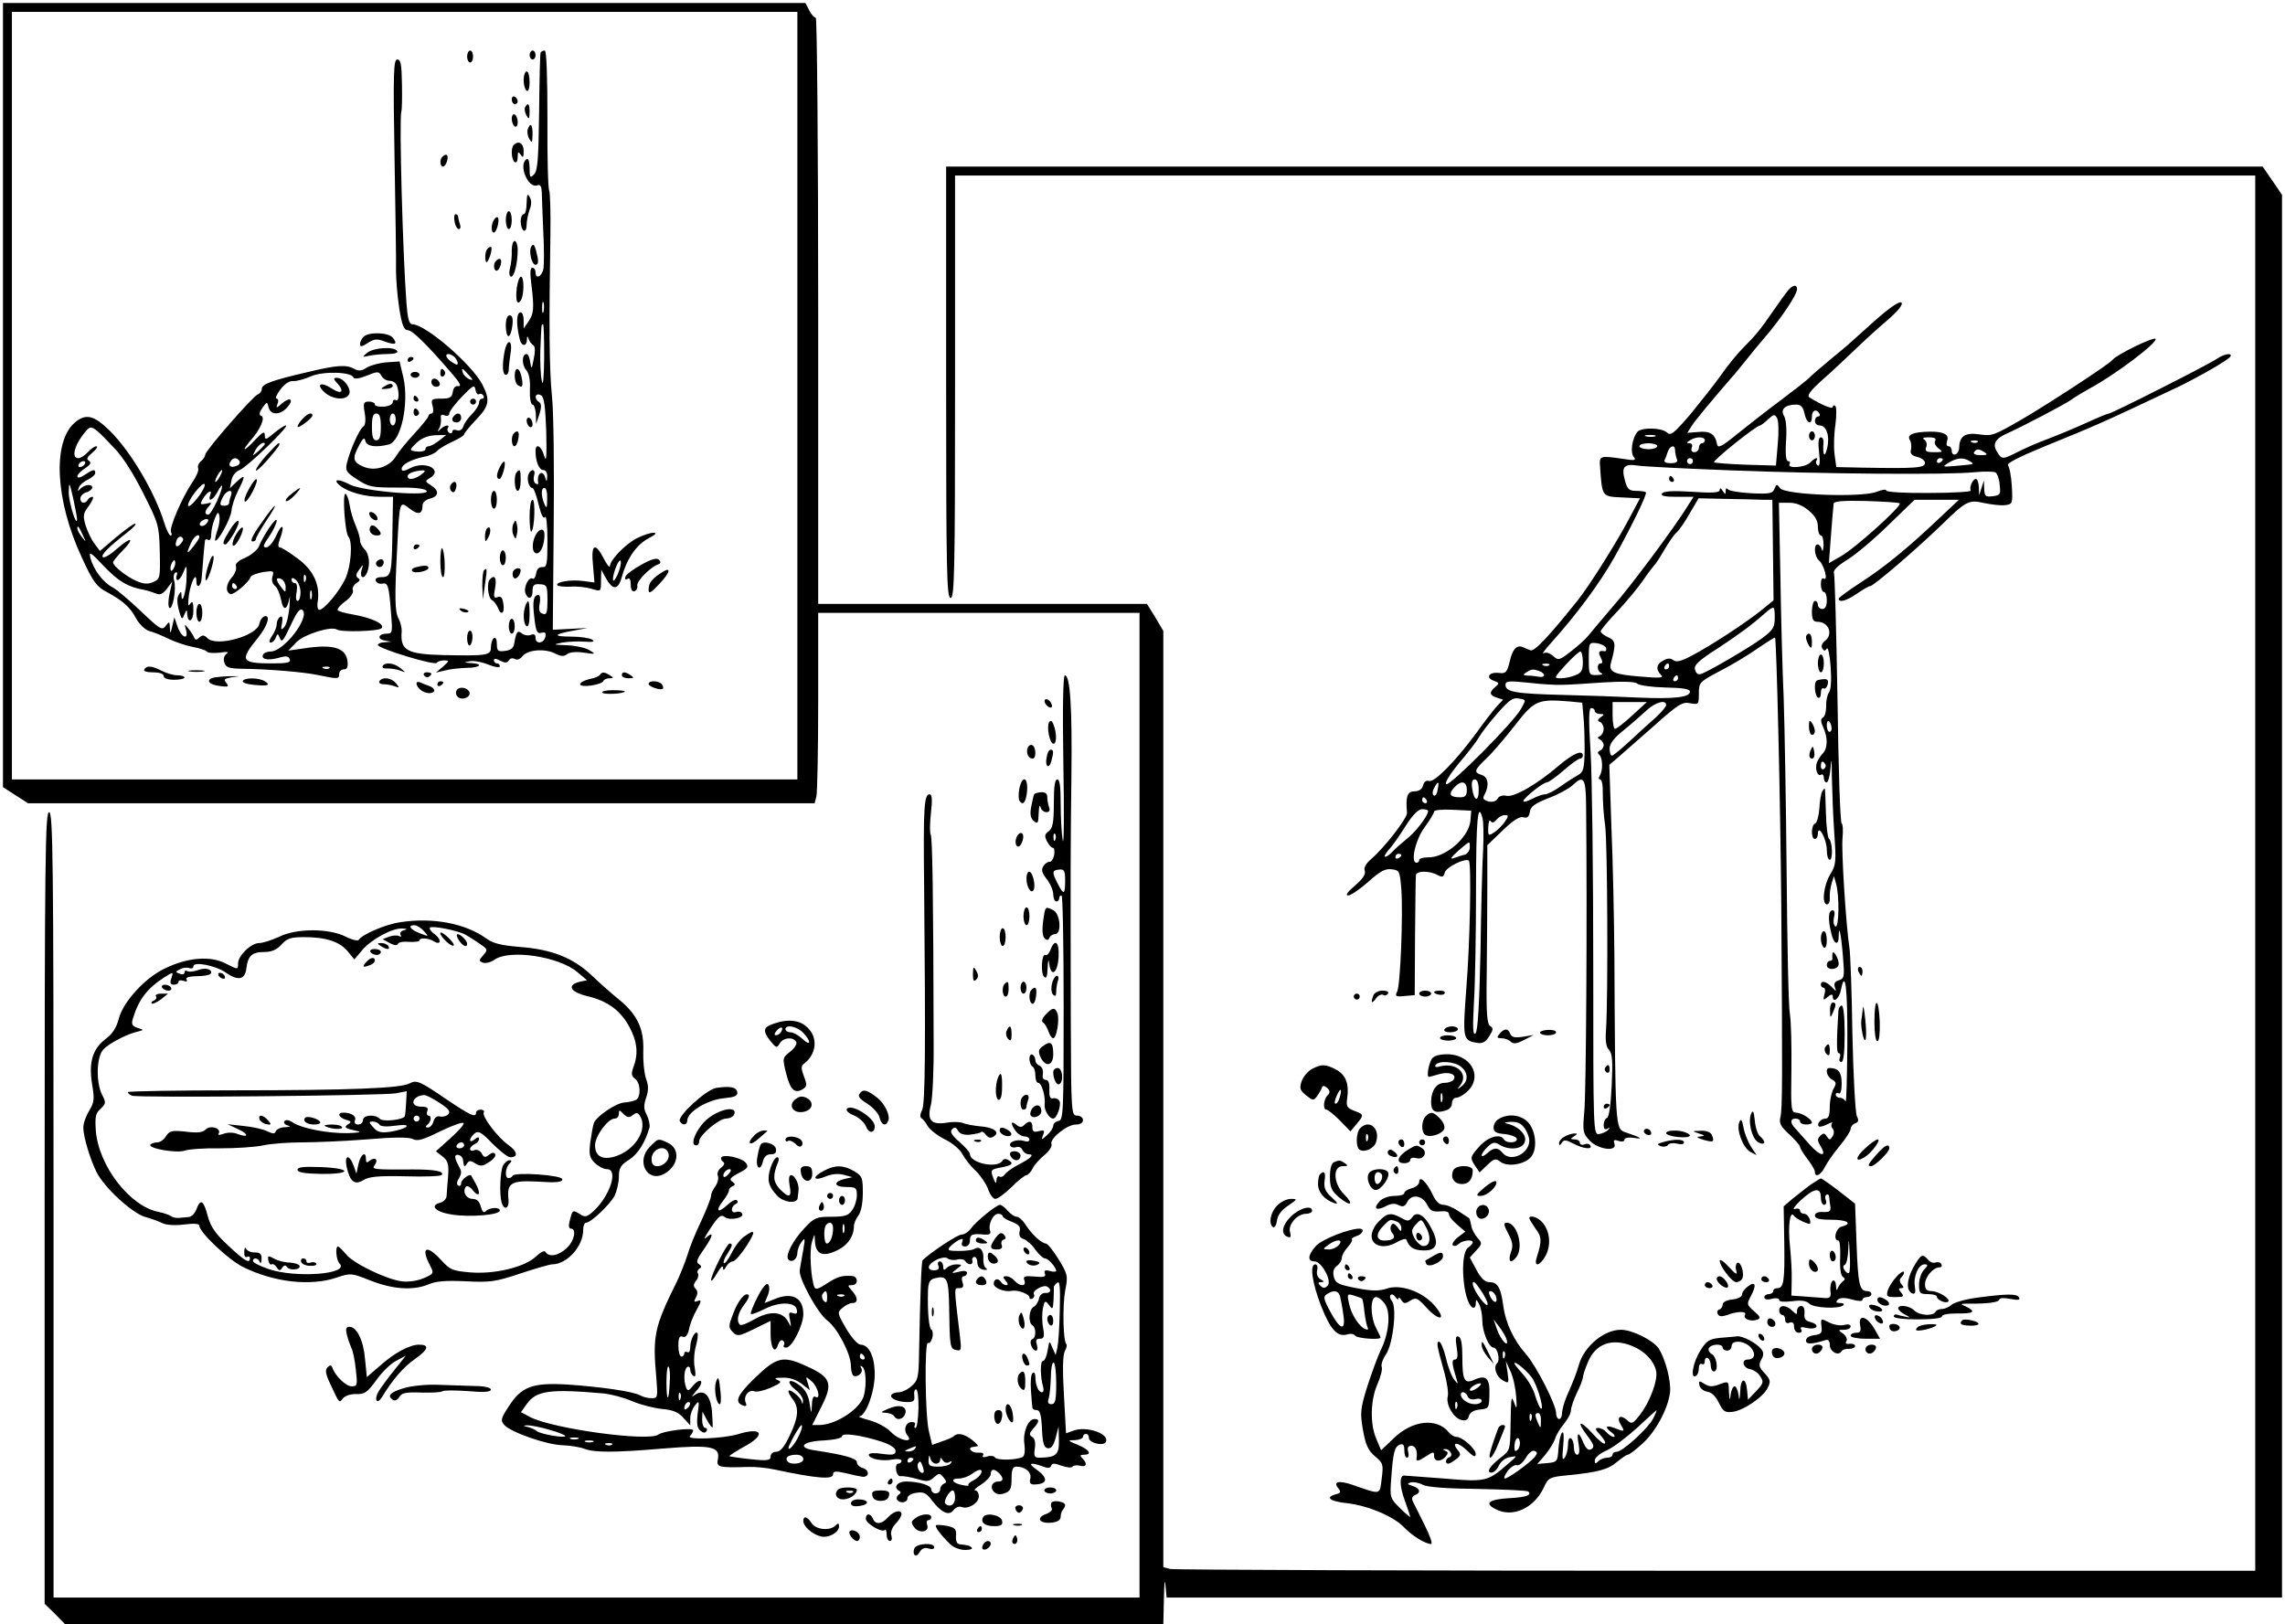 <svg xmlns="http://www.w3.org/2000/svg" version="1.0" width="1024" height="728" viewBox="0 0 768 546"><path d="M1 132.8v131.8l4.2 2.7 4.2 2.7h264.4l.6-2.3c.3-1.2.6-15.6.6-32V206h108v331H18V405c0-116.7-.2-132-1.5-132S15 288.4 15 406v133.1l3.5 3.4 3.4 3.5H391l.2-8.8c.1-4.8.3-6.8.5-4.5l.4 4.3H767V65.5l-3.2-4.7-3.3-4.8H318v72.5c0 63.8.2 72.5 1.5 72.5s1.5-8.6 1.5-71V59h437v469H576.8c-99.7 0-182.3-.3-183.5-.6l-2.3-.6V212.1l-2.7-4.6-2.8-4.5H275v-98.5c0-54.2-.4-98.5-.8-98.5-.5 0-1.5-1.1-2.2-2.5L270.7 1H1v131.8zm267 .2v129H4V4h264v129z"/><path d="M157 19c0 1.1.5 2 1 2 .6 0 1-.9 1-2s-.4-2-1-2c-.5 0-1 .9-1 2zm21-.5c0 .8.5 1.5 1 1.5.6 0 1-.7 1-1.5s-.4-1.5-1-1.5c-.5 0-1 .7-1 1.5z"/><path d="M181.7 17.7c-.2.5-.4 9.5-.5 20.1-.2 15.7-.5 19.6-1.7 20.8-1.3 1.4-1.5 1.1-1.5-2.1 0-2.2-.4-3.4-1-3-2.9 1.8.5 10 3.6 8.8 1-.4 1.4.3 1.5 2.3 0 1.6.3 7.6.5 13.3.3 5.7.3 11.4 0 12.7-.7 2.6-2.6 3.3-2.6.9 0-.8-.5-1.5-1.1-1.5-.7 0-.8 1.8-.3 5.6 1 8.1.8 9.9-1 12.5l-1.6 2.3v-2.7c0-1.5-.4-2.7-1-2.7-1.4 0-1.6 3.6-.4 8.7.5 2.7 2.4 3.1 2.5.5 0-1.3.2-1.4.6-.2.3.8 1 1.8 1.6 2.1.6.4.6 2.2.1 4.5-.7 3.6-.8 3.7-1.2 1.1-.2-1.5-.7-2.7-1.2-2.7-1.6 0-1.7 3.5-.2 5.3 1 1.1 1.5 3.5 1.3 6.7-.1 2.8.3 5 .9 5 .5 0 1 1.5 1.1 3.2l.1 3.3 1.1-3.3c.8-2.6.7-3.6-.3-4.2-.7-.4-1.1-1.3-.9-1.9.3-.6.9-.7 1.8-.2 1 .6 1.4 4 1.7 12.2.2 8.6 0 10.6-.7 8.1-1-3.4-2.9-4.4-2.9-1.5 0 3.4 1.2 6.3 2.6 6.3.8 0 1.4.9 1.3 2.2-.1 1.7-.2 1.9-.6.5-.8-3.1-3-1.7-2.4 1.6.1.5-.3.6-.9.2-.6-.4-.8-1.5-.5-2.6.7-2.2-1-2.6-1.9-.4-.6 1.7.2 4.5 1.3 4.5.5 0 1.4 2.5 2.1 5.5.9 3.6 1.6 5.1 2.2 4.3.4-.7.8 2.7.8 7.8 0 8.1-.2 9.2-1.7 9-1.2 0-1.9.7-2.1 2.2-.2 1.2-.7 2-1.2 1.7-1.3-.8-3.1 3-2.4 4.9.9 2.4 2.4 1.9 2.4-.8 0-1.9.5-2.4 2.5-2.2 2.3.1 2.5.5 2.5 5.3 0 4.4-.3 5.1-1.6 4.6-1.2-.4-1.4-1.4-1-3.4.3-1.6.1-2.9-.4-2.9-1.7 0-2.1 2.1-1.4 7.6.5 4.6.9 5.5 2.4 5.1 1.3-.3 1.6 0 1.3 1.4-.6 2.3-3.3 2.5-3.3.3 0-1.1-.5-1.4-1.6-1-.9.4-2.3.1-3-.5-1.5-1.2-1.9-.5-2.6 3.6-.2 1.3-1.2 2.1-3.1 2.3-2.3.3-2.7 0-2.7-2.3 0-1.5-.4-2.4-1-2-.5.3-1 1.7-1 3.1 0 2.7-1.3 2.9-16 2.6-12.3-.3-14.5-1.6-14-7.9.1-1.2-.4-3.1-1-4.3-1.3-2.4-1.4-6.8-.5-24 .8-15.7.8-15.7 4.1-13.1 2.9 2.3 4.4 2 4.4-.9 0-1.1 1-2 2.5-2.4 3.1-.8 3.2-2.7.3-4.5-1.9-1.2-2-1.4-.5-2.3 4.9-2.7-1.1-6.1-6.3-3.5-2.3 1.2-3 1.2-3 .3 0-1.5 3.3-3.2 7.7-4.1 1.7-.3 3.6-1.2 4.2-1.9.6-.7 2.9-2.1 5.1-3.1 2.2-1 4-2.1 4-2.5 0-.4 1.8-2.6 4-4.9 4.5-4.7 4.8-6.6 2.1-11.9-3.6-6.8-19.1-20.2-23.5-20.2-1.1 0-1.6-1.9-2-7.3-1.2-15.7-2.5-62.1-1.7-64.2.2-.6.3-4.7.2-9.3-.1-6.5-.4-8.2-1.6-8.2-1.2 0-1.4 4.4-.9 32.7.3 18.1.6 35.3.5 38.3 0 3 .5 8.8 1.1 12.7.9 5.7 1.6 7.3 2.9 7.3 1.5 0 6.4 4.8 15 14.8 2.4 2.8 3.1 4.1 2 4-1-.2-1.7.5-1.9 1.9-.3 1.9-1 2.3-3.9 2.3-3.3 0-3.5.2-2.9 2.5.4 1.4.2 2.5-.4 2.5-.5 0-1 .4-1 .8 0 .5-2.1 3.1-4.6 5.8-2.5 2.7-5.3 6.1-6.2 7.6-2.2 3.8-7.3 5.4-11.2 3.6-3.4-1.5-3.7-2.7-1.3-7.1 1.3-2.5 1.8-2.8 2.1-1.5.4 1.9 3.6 2.3 7.9 1.2 4.1-1.1 6.8-13.7 4.9-22.4l-1.3-5.5-4.4.3c-2.4.2-5.4 1-6.7 1.8-1.6 1.1-2.7 1.2-4.1.4-2.8-1.5-5.8-1.3-15.8 1.1-11.7 2.7-15.3 4-15.3 5.6 0 .8-.6 1.6-1.4 1.9-1.7.7-17.6 18.9-17.6 20.2 0 .5-.6 1.5-1.4 2.2-.8.6-1.3 1.7-1 2.4.3.7-.6 2.8-2 4.8-3.5 5.2-7.9 15.5-7.1 16.7.3.6.3 1.1-.2 1.1-.4 0-1.4-1.9-2.1-4.3-3.2-10.3-11.3-24-18.3-30.9-5.3-5.2-8-5.9-11.7-2.8-7.6 6.4-6.7 26.1 2.3 45.4 3.7 8.1 5 9.8 8.2 11.5 5.6 3 8.1 5.2 10.1 9.1 1.1 1.9 3 3.7 4.3 4.1 1.3.3 4.3 1.5 6.7 2.7 2.3 1.1 6 2.3 8.2 2.7 2.2.4 4.2 1.1 4.5 1.5.3.5 2.2.6 4.3.4 2.5-.4 3.3-.3 2.3.4-.8.6-1.1 1.8-.7 2.9.5 1.7 1.6 2 5.9 2.1 8.9.1 21 1.1 26 2.2 6.3 1.3 6.7 1.3 6.7-.5 0-.8.7-1.5 1.6-1.5 1.1 0 1.4-.8 1.2-2.7-.5-4.3-4.4-5.7-12.9-4.6l-7 1 2.8-2.9c2.6-2.6 11.6-5.4 13.5-4.2 1.6 1 14 .6 15-.4 1.4-1.4-3.4-3.6-9.9-4.7-2.4-.4-4.5-1-4.8-1.4-.2-.4.9-1.8 2.6-3 1.8-1.3 2.8-2.9 2.5-3.7-.3-.7.3-1.8 1.2-2.4 1.2-.7 1.4-1.2.5-1.7-.8-.6-.7-1.3.4-2.8 1.5-2 1.5-2 .8.2-.7 2.6.9 3.2 1.9.7 1.1-2.7.7-6.2-.9-7.8-.8-.8-1.5-2.1-1.5-3 0-.8-.6-3-1.4-4.8-.8-1.8-1.8-5-2.1-7.1-.3-2-1-3.7-1.4-3.7-1.1 0-.1 13.2 1 14.4 1.5 1.7.9 9.9-1 14.1-2 4.3-7.2 10.5-8.8 10.5-.5 0-.8-1.3-.5-2.8.8-5.7-1.4-10.5-6.8-14.5-2.7-2-5.4-3.7-5.9-3.7-.7 0-.7-.9-.1-2.6 1.8-4.6 1-6-1-1.7-1.1 2.5-2.6 4.3-3.5 4.3-1.3 0-1.1-.7 1-3.7 1.4-2.1 2.5-4.4 2.5-5.3-.1-1.5-4.4 4.8-6 8.7-.5 1.2-2.6 2.9-4.6 3.8-2.4 1-3.4 2-3.1 2.9.3.8-.3 2.5-1.4 3.7-2 2.3-2.2 5-.4 5.6 1.1.3 6.1-3.9 6.7-5.7.2-.6 2.1-1.3 4.2-1.7 3.5-.5 3.8-.4 3.2 1.4-.4 1.2-.1 2.5.8 3.2.8.6 1.7 2.8 2.1 4.8.7 3.8 2 3.5 2.8-.7.2-1.4.2 0 0 3-.3 3-1 6.1-1.8 6.8-1 1.2-1.2.9-.7-1.4.3-1.9.1-2.5-.7-2-.6.4-1.1 1.5-1.1 2.4 0 1-.7 2.8-1.6 4-.9 1.3-1.1 2.2-.4 2.2.6 0 1.4-.8 1.7-1.7.6-1.5.7-1.4 1.4.3.6 1.5 1.2.7 3.6-4.4 2.1-4.6 3.2-5.9 4-5.1 2.5 2.5-6.3 13.9-10.7 13.9-1 0-2.1.4-2.5.9-1 1.7 1.4 2.2 4.9 1.3 2.7-.8 3.6-.7 4 .4.4 1.1-.8 1.4-5.8 1.4-10.6 0-11.2-.9-4.9-8.6 3.3-4.1 4.4-7.9 2.1-7.2-.7.3-1.4 1.3-1.6 2.4-.6 4.1-14.5 8-17.5 4.9-1.1-1.1-1.7-1.1-2.7-.2-.9.9-1.4.9-1.7.1-.2-.6-1.1-2-1.9-3-1.4-1.8-1.5-1.8-.9.3 1 3.6-1.5 2.7-2.8-1l-1.1-3.2-.7 3c-.6 2.6-.7 2.7-.8.6-.1-2.3-.2-2.3-1.4-.7-1.2 1.6-1.9 1.2-8.3-4.9-3.8-3.6-8.1-7.3-9.6-8.1-3.2-1.6-6.4-6-7.4-9.8-.6-2.4 0-2.1 4.6 2.8 4.8 5 7.9 6.9 13.5 7.9 1.1.2 2.8.8 3.9 1.2 1.4.6 2.3.2 3.7-1.6l1.8-2.4-.9 4c-.5 2.2-.5 4.4-.1 4.8 1.1 1.1 2.5-6.6 1.6-9.2-.3-1.1-.1-2.2.4-2.6.7-.3.8 0 .5.9-.3.9-.2 1.6.3 1.6s1.4-1.2 2-2.8c1-2.5 1.1-2.4 1 2 0 4.3-1.6 9.7-1.7 5.8 0-1.2-.2-1.3-.9-.1-.8 1.2-.6 3.6.6 7.1.4 1.2.7 1.1 1.3-.5.7-1.6.9-1.7.9-.3.2 3.6 2.1 2.8 2.1-.9 0-2.9-.3-3.5-1.1-2.3-.7 1.1-.8.3-.4-3 .7-4.5 2.5-8 2.5-4.7 0 2.8 1.6 1.9 1.8-1.1.2-2.8.9-11.1 1.1-12.5.1-.5.6-.5 1.1-.2.6.3 1-.5 1-1.9 0-1.3.5-3.7 1.2-5.3.9-2.2 1.2-2.4 1.5-1 .3 1 0 3.2-.6 4.9-.6 1.7-.9 3.3-.8 3.5.8.8 5.3-7.4 5.5-10 .1-1.5 1.1-4.5 2.2-6.7 2.6-5.1 2.5-5.8-.4-3.1l-2.3 2.2.5-2.6c.3-1.6 1.4-3 2.8-3.5 2.5-1 17-15 15.5-15-.5 0-2.3 1.2-4 2.6-2.7 2.3-3.1 2.4-3.1.7 0-1.4-.6-1.2-3.1 1.4-1.6 1.8-3.3 3.3-3.6 3.3-.4 0 .5-1.2 1.8-2.8 3.3-3.6 5.2-7.9 3.7-8.4-.8-.3-.7-1.1.4-2.7 1.5-2.1 1.6-2.2 2.1-.1.7 2.6 3.8 2.6 6.2 0 2.4-2.7 1.1-3.8-1.7-1.4-1.9 1.7-2.1 1.7-1.5.1.4-.9.2-1.7-.4-1.7-.5 0 .1-1.4 1.3-3 1.4-1.9 3-3 4.3-2.9 1.1.1 3.8-.6 6-1.6 4.2-1.8 13.7-1.5 14.3.4.2.6 2 .4 4.4-.6 3.7-1.5 4.1-1.5 5 0 .5 1 1.7 1.7 2.7 1.7 1.1 0 2.2.7 2.5 1.6.9 2.5.7 5.6-.4 4.9-.5-.3-1 0-1 .7s-1.3 1.4-3 1.5c-1.7.1-3-.2-3-.7 0-.6-.9-1-2-1-1.8 0-2 .5-1.4 3.9.4 2.3.2 4.1-.5 4.5-1.3.8-4.6 8.3-5.5 12.3-.6 2.5-.2 3.1 3.5 5.5 3.8 2.5 5 2.7 13.1 2.7 5.6-.1 9.4.3 10.1 1 2.2 2.2-21.1.3-25.7-2-4.2-2.2-6.1-1.8-3 .6 2.7 2 8.1 3.5 13.2 3.5h4.3l-.2 11.6c-.2 14.3-.4 15.4-3.6 15.4-1.5 0-2.3.5-2 1.2.2.7 1.2 1.2 2.1 1 2-.4 2.3.5 3 9.5.6 6.8.5 7.3-1.3 7.3-2.9 0-3.5 1.8-.9 2.3l2.3.4-2.2.2c-1.3 0-2.3.5-2.3.9 0 1.2 19.4 7.1 19.8 6 .2-.4 1.3-.8 2.4-.8 1.9 0 1.9.1-.3 2.1l-2.4 2 3-.7c1.7-.5 4.9-.8 7.3-.9 4.6 0 5.9-1.4 1.5-1.6-2.5-.2-2.6-.2-.5-.6 1.3-.3 4.1.2 6.3 1.1 2.2.9 3.9 1.1 3.9.6 0-.6-.4-1-1-1-.5 0-1-.5-1-1 0-.7.7-.7 2.1.1 1.7.8 2.3.8 2.9-.1.4-.7 1.3-.9 2-.5.8.5 1.8.1 2.6-.9 1.6-2.2 7.6-2.7 11-.9 2 1 3 1 4 .2.9-.7 3.1-.9 5.7-.5 4 .6 4.1.5 1.7-.9-1.4-.8-4.7-1.5-7.5-1.6-4.7-.2-4.8-.2-1.5-.9 1.9-.3 5.3-.5 7.5-.3 2.9.2 3.6 0 2.5-.7-.8-.5-3.9-1-6.9-1-6.4 0-6.2-.8.6-2l4.8-.9-5.9.3-5.8.3.3-34.6c.2-19 0-38.9-.6-44.1-.9-9.1-1-24.1-.5-54.2.1-7.5-.1-14.1-.4-14.7-.4-.6-.7-11.4-.6-24.1 0-14.1-.3-23-.9-23-.6 0-1.2.3-1.4.7zm1 87c-.3 1-.5.4-.5-1.2 0-1.7.2-2.4.5-1.8.2.7.2 2.1 0 3zm.2 15.5c-.1 7.2-.4 10-.8 7.8-.4-2-.6-6.5-.5-10 .4-9.1.3-9 .9-9 .3 0 .4 5.1.4 11.2zm-30.4-.4c.6.4 1.1 1.3 1.3 2 .2 1-.2 1-1.8 0-2-1.3-2.7-2.8-1.2-2.8.4 0 1.2.4 1.7.8zm5 6.2c1.6 1.7 1.6 2 .3 1.5-.9-.4-1.9-1.3-2.2-2.1-.7-1.9-.2-1.8 1.9.6zm3.5 6.5c.5-.3 1.1-.1 1.5.5.3.5.1 1-.4 1-.6 0-1.1.6-1.1 1.4 0 .7-1 2.4-2.3 3.7-1.3 1.3-2.7 3.2-3 4.3-.4 1.1-1.3 1.6-2.2 1.2-.8-.3-1.5-.1-1.5.5s-.5.7-1 .4c-.6-.4-.8-1.1-.5-1.6.9-1.3-.9-1.1-2.4.3-1.1 1.1-1.2 1-.5-.2.5-.8.7-2.3.6-3.2-.2-1.3.1-1.6 1.2-1.2.9.4 1.6.1 1.6-.6s1.9-3.2 4.3-5.7c3.7-3.8 4.2-4.1 4.5-2.3.2 1.1.7 1.8 1.2 1.5zm-33 11c0 3.3-.4 4.5-1.5 4.5s-1.5-1.2-1.5-4.5.4-4.5 1.5-4.5 1.5 1.2 1.5 4.5zm5-2.5c0 1.1-.4 2-1 2-.5 0-1-.9-1-2s.5-2 1-2c.6 0 1 .9 1 2zm-94.8 9.4c3 3 6.7 8.9 10 15.5 5.1 10.1 5.3 10.8 5.5 19.6.2 8.6.1 9.1-2.1 10.1-1.8.8-3.2.8-5.7-.3-3.3-1.4-7.9-5-7.9-6.3 0-.3 1.4-2.1 3.1-3.8 4.4-4.5 3.1-5-1.7-.8-2.1 1.9-4.3 3.2-4.8 2.9-.9-.6 1.7-3.3 8.4-8.5 1.9-1.5 3-2.7 2.4-2.8-.5 0-3.4 2.1-6.4 4.6l-5.4 4.6-1.8-2.4c-1-1.2-2.3-4-3-6.1-1-3.4-.9-4.1 1.1-6.7 1.2-1.7 1.7-3 1.2-3s-1.3.4-1.6 1c-.9 1.5-2.5 1.2-2.5-.4 0-.8.9-1.8 2-2.1 1.1-.3 2-1.1 2-1.6 0-1.3-2.4-1.1-3.9.3-1 1.1-1.1 1-.6-.3.3-.9 1.7-2.1 3.1-2.7 1.3-.7 2.4-1.6 2.4-2.2 0-1.4-.7-1.3-3.5.6-1.5 1-2.5 1.2-2.5.5 0-.6 1.2-1.8 2.6-2.7 1.8-1.2 2.2-1.9 1.3-2.5-1-.6-.6-1.3 1.2-2.8 1.3-1.1 1.9-2 1.3-2.1-.6 0-1.9.9-2.9 2s-2.4 2-3.2 2c-2.5 0-1.2-4.7 2.5-9 1.9-2.3 2.4-2 9.4 5.4zm109.4-2.3c-1.3 1-2.9 1.9-3.5 1.9-.6 0-1.1.4-1.1 1 0 .5-1.1.9-2.5.8-3.1-.3-3.1-.5-.2-3.2 1.5-1.4 3.8-2.2 6-2.3l3.7-.1-2.4 1.9zM89 149.3c0 .2-1 1.2-2.1 2.3-2.2 1.9-2.2 1.9-1-.4 1-1.8 3.1-3.1 3.1-1.9zm-8.5 5.7c.3.6-.1 1.3-1 1.6-1.9.8-3 0-2-1.5.8-1.4 2.2-1.4 3-.1zm-52 1c-.3.5-1.1 1-1.6 1-.6 0-.7-.5-.4-1 .3-.6 1.1-1 1.6-1 .6 0 .7.4.4 1zm45.5 4c-.6 1.1-1.3 2-1.6 2-.2 0 0-.9.6-2s1.3-2 1.6-2c.2 0 0 .9-.6 2zm67.6-.5c-2.2 1.7-4.6 2-4.6.6 0-1 2.2-1.8 5-2 1.1 0 1 .4-.4 1.4zm-115.7 15c-.1 3.1-2.8-5.7-2.8-9 .1-3.8.2-3.6 1.5 2 .7 3.3 1.3 6.4 1.3 7zm40.4-7c-3.7 4.6-4.3 2.7-.7-2.1 1.6-2 3-3.2 3.2-2.6.2.6-.9 2.7-2.5 4.7zm6.7.8c-1.2 2.6-2.5 4.7-3 4.7-1.4 0-1.2-1.3.3-2.9 1-1.1.8-1.3-1-.8-2 .4-2.1.2-1.3-1.3 1.4-2.5 3.5-3.9 2.7-1.7-1 2.6.8 2 2.3-.8 2.2-4.1 2.2-2.2 0 2.8zm110.9-.6c0 3.1-.2 3.4-.9 1.8-1.2-2.8-1.2-5.5 0-5.5.6 0 1 1.7.9 3.7zm-106.3-1.1c-.3.9-.6 2-.6 2.5s-.7.9-1.5.9c-1.8 0-1.8-.5-.5-3.1 1.3-2.3 3.5-2.6 2.6-.3zm-8.4 9.6c-.6.6-1.5.8-1.9.4-.4-.4-.1-1.1.7-1.6 1.9-1.2 2.7-.3 1.2 1.2zM27.9 180c1.1 2.4 1.1 2.4-.3.6-.9-1.1-1.6-2.4-1.6-3 0-1.2.5-.7 1.9 2.4zm33 2.6c-1.4 1.8-2.4 1.1-1.5-1.1.3-.9 1.1-1.3 1.6-1 .8.5.7 1.1-.1 2.1zm6.1-2c0 .3-.9 1.7-2 3.1-2.3 2.9-2.5 2.5-.8-1.2 1-2.2 2.8-3.5 2.8-1.9zm-8.4 10c-.4.9-.9 1.5-1.1 1.2-.3-.3-.3-1.3.1-2.2.4-.9.9-1.5 1.1-1.2.3.3.3 1.3-.1 2.2zm44.1 4.6c-.3.8-.6.5-.6-.6-.1-1.1.2-1.7.5-1.3.3.3.4 1.2.1 1.9zm-6.7 2.1c0 2 0 2-1.5.1-1.9-2.5-1.9-3.5 0-2.8.8.4 1.5 1.6 1.5 2.7zm5 1.8c0 1.6-.4 2.9-1 2.9-.5 0-.7-1.3-.3-3 .3-1.9.1-3-.6-3-.6 0-1.1-.5-1.1-1.1 0-.8.5-.8 1.5.1.8.7 1.5 2.5 1.5 4.1zM79.5 197c.3.5.1 1-.4 1-.6 0-1.1-.5-1.1-1 0-.6.2-1 .4-1 .3 0 .8.4 1.1 1zm25.2 4.2c-.3.7-.5.2-.5-1.2s.2-1.9.5-1.3c.2.7.2 1.9 0 2.5zm6 23.4c-.3.3-1.2.4-1.9.1-.8-.3-.5-.6.6-.6 1.1-.1 1.7.2 1.3.5z"/><path d="M158 135c0 .5.5 1 1 1 .6 0 1-.5 1-1 0-.6-.4-1-1-1-.5 0-1 .4-1 1zm-5.3 4.7c-1.2 1.1-.8 2.3.8 2.3.8 0 1.5-.7 1.5-1.5 0-1.6-1.2-2-2.3-.8zM176 26.9c0 1.7.5 3.3 1 3.6.6.4 1-.8 1-2.9 0-2-.4-3.6-1-3.6-.5 0-1 1.3-1 2.9zm-4 6.5c0 .9.5 1.6 1 1.6.6 0 1-.4 1-.9 0-.6-.4-1.3-1-1.6-.5-.3-1 .1-1 .9zm4.5 2.6c-.3.5-.1 1.8.4 2.7.9 1.6 1 1.4 1.1-1 0-2.8-.5-3.4-1.5-1.7zm-4.5 3.9c0 1.1.5 2.3 1 2.6.6.3 1-.3 1-1.4 0-1.1-.4-2.3-1-2.6-.5-.3-1 .3-1 1.4zm5.4 3.5c-.3.8-.1 2.3.5 3.3.9 1.5 1 1.3 1.1-1.5 0-3.4-.7-4.2-1.6-1.8zm-4.7 5.3c-1.1 1-.8 5.1.3 5.8.6.3 1-.4 1-1.7 0-1.8.2-2 1-.8s1 .9 1-1.3c0-2.5-1.7-3.6-3.3-2zm-24 4c-1 .9-.8 3.3.2 3.3.5 0 1.1-.9 1.4-2 .5-2-.3-2.6-1.6-1.3zM177 68.2c0 2.1-.4 3.8-1 3.8-.5 0-1 1.1-1 2.4 0 1.4.5 2.8 1 3.1.6.3 1-.5 1-1.9 0-1.3.5-3.7 1-5.1.7-1.7.7-3.2 0-4.3-.7-1.3-.9-.9-1 2zm-7 5.8c0 1.6.5 3 1 3 .6 0 1-1.4 1-3 0-1.7-.4-3-1-3-.5 0-1 1.3-1 3zm-17.2.5c.2 1.4.9 2.5 1.4 2.5.6 0 .7-.7.4-1.6-.3-.9-.6-2-.6-2.5s-.4-.9-.9-.9c-.4 0-.6 1.1-.3 2.5zm12.7.6c-.6 1.9 0 3.8.9 2.8 1-1.2 1.6-4.9.7-4.9-.5 0-1.3.9-1.6 2.1zm6.5 9.1c.1 1.8-.2 4.5-.6 6-.4 1.6-.2 2.8.4 2.8 1.1 0 2.2-4.7 2.2-9.1 0-1.6-.5-2.9-1-2.9-.6 0-1 1.5-1 3.2zm6.6-1.4c-1 1.6.1 6.2 1.4 6.2 1.1 0 1.1-1.3.1-5-.5-1.8-.9-2.1-1.5-1.2zm-15.2 1.6c-.3.8-.4 2.2-.2 3.1.2 1.2.7.7 1.5-1.4.6-1.8.7-3.1.2-3.1-.5 0-1.2.6-1.5 1.4zm3.3 3.3c-1 .9-.8 3.3.2 3.3.5 0 1.1-.9 1.4-2 .5-2-.3-2.6-1.6-1.3zm7 9c-.5 4.3.1 6.2 1.4 4.2 1.1-1.8 1.1-7.9 0-7.9-.5 0-1.1 1.7-1.4 3.7zm-3.7 12.8c0 1.9.4 3.5.9 3.5s1.1-1.6 1.3-3.5c.3-2.4 0-3.5-.9-3.5-.8 0-1.3 1.3-1.3 3.5zm-47.8 3.7c-.7.7-1.2 1.8-1.2 2.5 0 1 .6.9 2.6-.4 2.2-1.4 3.1-1.5 5.7-.5 3.6 1.3 4.5.9 2.7-1.3-1.5-1.8-8.1-2-9.8-.3zm47.4 4.9c-.9 4.6-.7 7.9.4 7.9.6 0 1-.8 1-1.8 0-.9.3-3.4.6-5.5.8-4.5-1.1-5.1-2-.6zm-46.2.5c-1.8 1.5-1.8 1.5.6 1 1.4-.3 4.2-.6 6.3-.6 2.3 0 3.6-.4 3.2-1-1-1.6-7.9-1.2-10.1.6zm13.6 2.5c0 .5.5.7 1 .4.6-.3 1-.8 1-1.1 0-.2-.4-.4-1-.4-.5 0-1 .5-1 1.1zm11 4.5c0 .8.5 1.2 1 .9.6-.4.8-1.1.5-1.6-.9-1.4-1.5-1.1-1.5.7zm25 .8c0 1.4.5 2.8 1.1 3.1 1.5 1 1.8.4 1.2-2.8-.7-3.4-2.3-3.6-2.3-.3zm-35-.4c0 .5.7 1 1.5 1s1.5-.5 1.5-1c0-.6-.7-1-1.5-1s-1.5.4-1.5 1zm-24.5 3c2.4 2.7 1.2 3.7-2 1.6-3.6-2.4-5.4-1.5-2.5 1.2 2.8 2.6 7.5 2.9 8.4.6.7-1.9-2-5.4-4.2-5.4-1.2 0-1.2.4.3 2zm31.5-.6c0 .9.7 1.6 1.6 1.6.9 0 1.4-.5 1.2-1.2-.6-1.8-2.8-2.1-2.8-.4zm-16 1.6c-1.2.7-1 .9.8.7 1.2 0 2.2-.5 2.2-.9 0-1.1-1.2-1-3 .2zm10 4c0 .5.5 1 1.1 1 .5 0 .7-.5.4-1-.3-.6-.8-1-1.1-1-.2 0-.4.4-.4 1zm0 4.5c0 .9.5 1.5 1 1.3 1.2-.4 1.1-1.6-.1-2.4-.5-.3-.9.2-.9 1.1zm-37.3 2.3c-1 1-1.7 2.2-1.7 2.6 0 .9 4.9-2.7 5-3.7 0-1.3-1.7-.7-3.3 1.1zm75.3.6c0 .8.5 1.8 1 2.1.6.3 1-.1 1-.9s-.4-1.8-1-2.1c-.5-.3-1 .1-1 .9zm-4.3 4.3c-1 .9-.8 4.3.2 4.3.5 0 1.1-1.1 1.3-2.5.5-2.4-.2-3.2-1.5-1.8zM89.6 153c-2 2.2-3.6 4.5-3.6 5.1 0 .5 1.8-1.1 4-3.6 3.8-4.4 4.5-5.5 3.6-5.5-.2 0-2 1.8-4 4zm78.5 3.8c-1.3 2.5-1.4 4.2-.2 4.2.8 0 2.3-5.2 1.6-5.8-.2-.2-.8.5-1.4 1.6zm5.6 1.9c-1.1 1-.8 6.3.3 6.3.6 0 1-1.6 1-3.5 0-3.6-.2-4-1.3-2.8zm-90.1 5.8c-1.1 1.9-1.7 3.8-1.3 4.1.3.3 1.5-1.2 2.7-3.5 2.5-5 1.2-5.5-1.4-.6zm67.8-1.4c-.3.6-.2 1.5.4 2.1.6.6 1.1.2 1.5-1.1.5-2.2-.7-2.9-1.9-1zM98 166c-1.4 1-2.2 2.1-1.9 2.4.3.3 1.6-.5 2.9-1.9 2.8-3 2.4-3.2-1-.5zm67 2c0 1.6.5 3 1 3 .6 0 1-1.4 1-3 0-1.7-.4-3-1-3-.5 0-1 1.3-1 3zm13 5.7c0 3.1.3 5.4.6 5 1.1-1 1.4-10.7.4-10.7-.6 0-1 2.5-1 5.7zm-88.3-.5c-4.4 6-6 8.8-4.8 8.8.6 0 1.1-.3 1.1-.8 0-.4 1.5-3.1 3.4-6 3.9-5.8 4-7 .3-2zm34.5-.1c.2.7 1 1.5 1.7 1.7.8.3 1.2-.1.9-.9-.2-.7-1-1.5-1.7-1.7-.8-.3-1.2.1-.9.9zm-47.1 5.3c-2.2 3.6-2.5 4.6-1.3 4.6.4 0 1.7-1.8 3-4 2.7-4.8 1.2-5.4-1.7-.6zm95.4-2.2c-.4 1-.4 2.6 0 3.5.8 1.7.8 1.7 1.2 0 .3-.9.3-2.5 0-3.5-.4-1.6-.4-1.6-1.2 0zm-48 .8c-.8 1.4.3 3 2.1 3s1.8-.8 0-2.6c-.9-.9-1.7-1-2.1-.4zm-45 2.4c-.9 1.4-1.5 3.1-1.3 3.8.3.7 1.2-.2 2.2-2 2.1-4.1 1.4-5.4-.9-1.8zm84.2-1.8c-.4.4-.7 1.7-.7 2.8.1 1.9.1 2 1.1.3 1.1-1.9.8-4.3-.4-3.1zm16.3 2.3c-1.4 2.8-1.2 6.1.4 6.1 1.4 0 2.6-2.9 2.6-6.3 0-2.3-1.7-2.2-3 .2zm33.9 1.1c-3.8 2-8.9 7.3-8.9 9.3-.1.7-1-.5-2.1-2.6-2.9-5.6-4.3-4.8-3.6 2.2l.5 5.9-3.8-.5c-4.2-.6-9.7.4-8.6 1.5.4.3 2.4.5 4.4.4 2-.2 5.2.2 7 .7 3.2 1 3.2 1 3.2-2.7l.1-3.7 1.4 2.6c2.4 4.4 4.3 4.4 5.5-.2 1.7-6.1 4.9-10.8 8.9-12.9 2.6-1.4 3-1.9 1.6-1.9-1.1 0-3.6.9-5.6 1.9zm-6.3 12.1c-.9 1.9-1.5 2.6-1.6 1.7 0-2.3 2.2-7.5 2.6-6.2.3.6-.2 2.6-1 4.5zm-68.6-9c0 .5.5.7 1 .4.6-.3 1-.8 1-1.1 0-.2-.4-.4-1-.4-.5 0-1 .5-1 1.1zm9 4.7c0 2.9.4 5.2.9 5.2.9 0 .7-8.7-.3-9.7-.3-.4-.6 1.7-.6 4.5zm20-1.3c0 1.4.5 2.5 1 2.5.6 0 1-1.1 1-2.5s-.4-2.5-1-2.5c-.5 0-1 1.1-1 2.5zm-97.7 1.7c-.7 1.9-1.3 4.3-1.2 5.4 0 1.1.7.2 1.5-2.1.8-2.2 1.3-4.6 1.2-5.4-.2-.8-.9.2-1.5 2.1z"/><path d="M215.6 189.8c-2.7 1.5-5.2 3.3-5.4 4.1-.3.8 0 1.1.7.7.7-.5 1.1.2 1.1 1.9s.5 2.5 1.3 2.2c.6-.2 1.1-1.1.9-1.9-.2-1.5 4.3-6.1 7-7.1.9-.3 1-.8.3-1.5-.7-.8-2.5-.3-5.9 1.6zm-89.1-.9c-.6 1.1.9 2.3 1.9 1.4.9-.9.7-2.3-.3-2.3-.6 0-1.2.4-1.6.9zm13.2 1.8c-.9.2-1.5.8-1.2 1.2.6 1.1 5.5.1 5.5-1 0-.9-1.3-1-4.3-.2zm23 1c-.4.3-.6 2.7-.6 5.2l.2 4.6.7-5c.8-5.3.7-5.9-.3-4.8zm9.8.3c-.3.5-.3 1.5.1 2.1.6 1.1 2.3-.6 2.4-2.4 0-1-1.8-.9-2.5.3zm49.5.7c-3.1 2.1-4 3.3-4 5.6 0 1.4.8 1 3.5-1.9 4-4.2 4.3-6.3.5-3.7zm-57.3 2c-1.2 1.1-.7 6.2.6 7 .8.4 1.6 1.6 2 2.5 1 2.9 2.4 2.1 1.9-1.1-.3-2.2-.8-2.8-1.9-2.4-1.3.5-1.5 0-.9-3 .6-3.4-.1-4.7-1.7-3zm11.9 8.9c-.9 2.4-.7 6.2.4 6.9.6.4 1-1.2 1-3.9 0-4.8-.4-5.6-1.4-3zM66 206c0 1.6.5 3 1 3 .6 0 1-1.4 1-3 0-1.7-.4-3-1-3-.5 0-1 1.3-1 3zm88.8-.8c.5.5 1.6.8 2.3.6.8-.3.3-.7-1-1.1-1.7-.4-2.1-.3-1.3.5zm16.2 5.3c0 1.4.5 2.5 1 2.5.6 0 1-1.1 1-2.5s-.4-2.5-1-2.5c-.5 0-1 1.1-1 2.5zm-14 4c0 1.4.4 2.5.8 2.5s.9-1.1 1-2.5c.1-1.4-.3-2.5-.8-2.5-.6 0-1 1.1-1 2.5zm-28.4 9.4c-.3.5.4.9 1.7.8 1.2 0 3.1.3 4.2.7 2 .8 2 .7.1-.8-2.2-1.8-5.2-2.1-6-.7zM48.5 225c-.4.6.8 1 2.9 1 2.2 0 3.6.5 3.6 1.2 0 .8 1.4 1.3 3.5 1.3 1.9 0 3.5-.3 3.5-.8 0-.4-1.1-.7-2.4-.7-1.3 0-3.7-.7-5.2-1.5-3.4-1.7-5-1.9-5.9-.5zm15.3.7c1.2.2 3.2.2 4.5 0 1.2-.2.2-.4-2.3-.4s-3.5.2-2.2.4zm78.7 1.3c.4.6 1.1.8 1.6.5 1.4-.9 1.1-1.5-.7-1.5-.8 0-1.2.5-.9 1zm59.1-.1c-.3.4-1.9 1.1-3.6 1.4-1.6.4-3 1.1-3 1.7 0 1.3 7.3.2 7.8-1.1.2-.5 1.1-.9 2-.9 1.5 0 1.5-.2.2-1-1.9-1.2-2.7-1.2-3.4-.1zm7.4.1c0 .5 1 1 2.3 1 1.8 0 1.9-.2.7-1-1.9-1.3-3-1.3-3 0zm-136.8.7c-3.3.6-2.2 2.5 1.7 2.9 2.8.4 3.2.2 2.2-1s-.7-1.5 1.6-1.9l2.8-.4h-3c-1.6 0-4 .2-5.3.4zm9.4 1.2c-.3.5 1.3 1.1 3.7 1.3 4.7.5 5.9.1 3.7-1.2-1.9-1.2-6.7-1.3-7.4-.1zm45.9.1c-.3.5.3 1 1.4 1 1 0 2.8.3 3.8.7 1.6.6 1.6.5.4-1-1.5-1.9-4.6-2.3-5.6-.7zm12.5.7c0 1.5 2.3 3.3 4.2 3.3 2.3 0 2.3-1.6.1-2.4-1-.3-2.4-.9-3-1.2-.7-.3-1.3-.2-1.3.3zm7 .4c0 .5.5.7 1 .4.6-.3 1-.8 1-1.1 0-.2-.4-.4-1-.4-.5 0-1 .5-1 1.1zm71-.2c0 .9 4.1 2.3 4.8 1.6.2-.2.1-.8-.3-1.4-.8-1.3-4.5-1.5-4.5-.2zm-64.5 2.1c-.4.7-.3 1.6.3 2.2 1.4 1.4 4.5.2 4-1.5-.6-1.6-3.4-2.1-4.3-.7zm48.9.8c.5.8 7.6.4 7.6-.4 0-.2-1.8-.4-4.1-.4-2.2 0-3.8.4-3.5.8zM600.9 97.7c-.8 1-3 4-4.9 6.8-4.5 6.5-5.8 8.1-10.1 12.4-2 2-5.3 6.1-7.4 9.1-2.1 3-6.8 8.9-10.3 13.2-5.6 6.5-6.7 7.4-7.9 6.2-1.8-1.7-8.7-1.8-10-.2-1.8 2.3-2.4 6.9-1.2 8.4.9 1.1.4 1.3-3.2.7-8.3-1.2-8.4-1.2-8.1 2.7.7 10 .6 9.9 7.3 10.2l6.1.3-3.6 6.8c-4.4 8.3-13.6 22.9-17.4 27.6-9.6 12-14.5 17.2-15.8 16.7-.8-.3-2-.8-2.6-1.1-2.1-.8-3.5.8-4.4 5-.9 3.5-1.3 4-3.6 3.7-3.3-.4-4.6 1.6-1.8 2.6 2 .7 2 .9.6 2.1-2.2 1.8-2 2.8.5 3.6l2.1.7-2 2.1c-1.1 1.2-4.3 5.3-7 9.1-7 9.5-14.2 16.8-15.9 16.1-.9-.3-1.7.3-2 1.5-.3 1.3-1.4 2-2.9 2-2.4 0-3 1.8-2.5 7.2.2 1.7-7.6 11.8-12.1 15.6-1.7 1.5-2.5 2.9-2.1 3.9.4 1.1-.6 2.7-3.3 5-2.5 2.1-3.3 3.3-2.3 3.3.9 0 4-2.1 6.8-4.6 3.9-3.5 5.7-4.5 7.8-4.2 2.7.3 2.8.6 3.3 6.8.6 8.4-.3 32-1.4 34.3-.8 1.6-.5 1.8 2.5 1.5l3.4-.3.1-19.5c.1-10.7.2-20.1.3-20.8.1-1.5 4.5-1.6 7.2-.1 1.7.9 2.1.7 2.5-.8.5-1.9 7-5 8.1-4 .9.9.4 27.7-.9 43.5-1.2 16.2-1.1 16.9 3.4 17.7 2 .4 3-.1 4.3-2.1 1.4-2.2 1.5-2.8.4-3.5-1.1-.6-1.4-4.2-1.2-17.6.1-9.2.2-22.7.2-30v-13.2l5.1-4.9c3.5-3.4 5.7-4.8 7-4.5 1.3.4 1.9-.1 2.2-1.8.2-1.8 1.7-2.8 6.2-4.6 3.3-1.2 6.9-3.2 8.1-4.3 3.8-3.6 4.5-2.6 4.6 6.7.4 37.1 0 97.1-.6 102.9-.6 6.7-.5 7.3 1.8 9.8 2.8 3 9.4 3.9 8.3 1-.4-1.2-.1-1.4 1.4-.9 1.1.4 2 .2 2-.4 0-.6 1.4-.9 3.3-.6 3.2.5 2.3-.1-3-1.9-3.4-1.2-3.4-1.2-3.7-59.6-.1-12.4-.5-31.8-1-43.2l-.7-20.7 2.7-2.3c1.5-1.3 7-6.1 12.2-10.7 8.3-7.4 9.7-8.3 12.3-7.7 2.8.5 2.9.4 2.9-3.3 0-3.7.2-3.9 7-7.5 3.9-2 9.6-5.4 12.7-7.6 3.2-2.2 5.8-3.8 5.9-3.7.5.7 1.8 55.3 2.1 90.2.4 57.9.4 68.3-.3 71.1-.5 1.9.1 3.1 3 5.7 2 1.9 3.6 3.7 3.6 4.2 0 .4 1.1 2.3 2.5 4.1 1.4 1.8 2.5 3.7 2.5 4.3 0 2.1 2 1.1 3.4-1.7.8-1.6 3.1-4.8 5-7.1 2-2.4 3.6-4.9 3.6-5.6 0-.7.7-1.6 1.5-1.9 1.2-.4 1.3-1 .6-2.4-.5-1-1.2-13.5-1.5-27.8-.2-14.2-.7-27.2-1-28.9-1.1-6.8-2.8-33-2.3-37 .2-2.5.1-4.5-.3-4.7-.5-.2-1.1-18.9-1.4-41.5-.4-22.7-.9-41.9-1.2-42.7-.3-.9 1.2-2.4 4.4-4.4 2.7-1.6 8.9-6.8 13.8-11.6l8.9-8.6h14.9l-6.6 6.2c-10.4 9.9-18.5 16.5-26.4 21.6-4 2.6-7.3 5-7.4 5.4 0 1.5 2.6.8 6.2-1.7 2-1.4 4-2.5 4.4-2.5 1.1 0 15.2-12.1 23.7-20.3 8.6-8.4 9.4-8.8 14.6-7.6 2.5.5 5.6.9 7 .7 2.5-.3 2.6-.5 2.3-6.3-.2-3.3-.8-6.5-1.3-7.1-.5-.7 3.7-2.8 12.4-6.4 17.3-7 19.5-8 44.7-19.9 7.2-3.5 16.8-9 17.6-10.2.9-1.4-2-1-4.3.6-2.7 1.9-35.5 18.5-36.5 18.5-.4 0-3.8 1.4-7.5 3.1-3.7 1.7-9.5 4.1-12.9 5.4-3.3 1.2-7.9 3.2-10.2 4.4-5.1 2.6-5.4 2.6-6.9.1-1.8-2.7-.7-4.6 3.5-6.4 5.1-2.3 19.6-9.9 21.3-11.2.8-.6 3.7-2.4 6.4-3.9 8.5-4.6 22.7-15.3 22-16.6-.6-.8-13.3 5.4-14.5 7.1-.9 1.3-21.6 14.8-30.5 20-9.6 5.5-9.9 5.6-14.3 5-4.6-.7-6.6.6-6.7 4.3 0 1.1-.6 2.2-1.2 2.4-.7.3-1.3-.2-1.3-1.1 0-.9-.5-1.6-1.1-1.6-.6 0-.8-.7-.5-1.7.9-2.2-1.1-3.3-5.9-3.2-5.4.1-7.7 1-6.6 2.8.5.7.6 2.2.4 3.2-.4 1.3.2 2 2.1 2.5 1.4.3 2.6 1.2 2.6 2 0 1.7-3.2 1.9-20.6 1.6l-9.2-.2-.6-4.3c-.3-2.3-.2-6.8.3-10 .4-3.2.4-6-.1-6.3-.4-.3-.8-.1-.8.4 0 .9-4-.8-7.8-3.2-1-.6.2-2.2 4.4-6 3.2-2.8 8.1-7.4 10.9-10.1 2.9-2.8 7.7-7.2 10.9-9.9 3.7-3.2 5.3-5.3 4.7-5.9-.6-.6-3.9 1.6-9.3 6.4-4.6 4.1-8.5 7.6-8.8 7.9-.3.3-3 2.5-6 5s-6.2 5.2-7.1 6.2c-1 .9-5.2 4.2-9.6 7.5-4.3 3.2-10.7 8.2-14.3 11.1-5.4 4.4-6.6 5-6.9 3.5-.6-3.4-2.4-4.5-6.3-4.1l-3.7.3 1.6-2.5c1.3-2 7.3-9.2 14.7-17.7.6-.7 2.2-2.7 3.6-4.4 1.4-1.8 4.1-5.1 6-7.3 5.3-6.1 11-14.5 11-16.4 0-1.7-1.4-1.5-3.1.5zm5.6 41.3c.7 3.4 2.5 4.1 2.5 1 0-2.1 1.5-2.7 2.5-1 .3.5.1 1-.4 1-.6 0-1.1.7-1.1 1.5s.7 1.5 1.5 1.5c2.4 0 3.6 3.5 2.6 7.7-.8 3.5-1.6 2.3-1.2-2 .1-.9-.3-1.7-.9-1.7-.8 0-1 1.6-.6 5.1.4 3.2.2 4.8-.4 4.4-.6-.4-.8-1.1-.5-1.6.9-1.4-.5-1.1-2.1.6-1.7 1.7-7.9 2.1-6.9.5.3-.6.1-1-.5-1-.7 0-1-2.2-.7-6.7.3-4 0-7.5-.7-8.5-1.3-2.2.4-3.8 4.1-3.8 1.6 0 2.3.8 2.8 3zm-9 10.4-.6 7.1-10.2-.3c-5.6-.2-10.4-.6-10.6-.8-.6-.5 14.2-12.4 15.5-12.4.2 0 1.5-.9 2.6-2 2-1.8 2.3-1.9 3.1-.4.5.9.6 4.8.2 8.8zm-41.2-2.7c-.7.2-2.1.2-3 0-1-.3-.4-.5 1.2-.5 1.7 0 2.4.2 1.8.5zM573 148c0 .5-.4 1-1 1-.5 0-1 .7-1 1.5s-.7 1.5-1.5 1.5c-.9 0-1.2-.6-.9-1.5.4-.9 0-1.5-.7-1.5-1.1 0-1.1-.3.1-1 2-1.3 5-1.3 5 0zm77.4.2c-.4.6.1 1.7 1.1 2.5 1.7 1.2 1.6 1.3-1.4 1.3-2.7 0-3.2-.3-2.7-1.7.4-.9.1-2-.6-2.5-.9-.5-.3-.8 1.5-.8 1.9 0 2.6.4 2.1 1.2zm14.3.4c-.3.3-1.2.4-1.9.1-.8-.3-.5-.6.6-.6 1.1-.1 1.7.2 1.3.5zM557 150c0 .5-1.3 1-3 1-1.6 0-3-.5-3-1 0-.6 1.4-1 3-1 1.7 0 3 .4 3 1zm6 1.4c0 .8.3 2.1.6 2.9.4 1-.2 1.4-2.1 1.4-1.6 0-2.4-.4-2-1.1.3-.6.8-1.9 1.1-2.9.8-2 2.4-2.3 2.4-.3zm104 .6c1.2.8.9 1-1.3 1-1.6 0-2.6-.4-2.2-1 .8-1.2 1.6-1.2 3.5 0zm-98 3c0 .5-.4 1-1 1-.5 0-1-.5-1-1 0-.6.5-1 1-1 .6 0 1 .4 1 1zm84-.6c0 .3-.4.8-1 1.1-.5.3-1 .1-1-.4 0-.6.5-1.1 1-1.1.6 0 1 .2 1 .4zm9 .6c1.7 1.1 2 1-4.5 1.6-4.8.4-4.9.4-2.5-1.1 2.9-1.7 4.9-1.8 7-.5zm-80.5 3.1c30.4 1.2 73.7 1.6 82.6.6 3-.3 6-.2 6.6.1.6.4 1.3 2.3 1.4 4.2.4 3.2.1 3.5-2.3 3.8-2.5.3-2.8 0-2.9-2.5l-.1-2.8-.8 2.5-.8 2.5-.1-2.8c-.1-1.5-.5-2.7-1-2.7-1.1 0-2.3 2.9-1.7 3.9.3.4-6 .8-14 .8-8.1.1-14.4-.3-14.4-.8s-1.5-.3-3.2.4c-4.9 2-30.8 1.1-32.5-1.2-1.1-1.5-1.2-1.4-1.9.2-.6 1.6-1.7 1.8-7.8 1.5-3.9-.2-7.4-.8-7.8-1.3-.5-.6-.8-.4-.8.5 0 1.3-.1 1.3-1 0-.6-1-1-1.1-1-.3 0 .9-2.3 1.1-9.4.6-6.5-.4-9.5-.2-10 .6s1 1.1 4.9 1.1h5.7l-1.9 3c-4.3 7-19.2 27.1-25.4 34.1-3.6 4.2-7.2 8.5-8 9.5-.8 1-3.3 3.4-5.7 5.2-4.1 3.2-4.4 3.3-6.2 1.7-1.1-1-2.4-1.4-3.2-.9-.7.4.5-1.3 2.7-3.7 8.6-9.6 16.2-19.9 21-28.4 5.5-9.8 11.2-21.4 10.7-22-.3-.3-1.8-.5-3.3-.5-2.4 0-3-.6-3.8-3.7-1.2-4.4-.2-5.5 4.4-4.8 1.7.3 15.6 1 31 1.6zm11.1 9.9h3.1l.2 16.9.2 16.9-4.3 3.5c-5.3 4.2-16.7 11.7-23.2 15.1-3.6 1.9-5.2 2.3-6.2 1.5-.9-.7-1.9-.7-3.3.1-2.4 1.2-2.7 3-.8 4.9 1 1-.4 1.1-7.3.5-8.5-.7-10.3-1.5-9.6-4.4 1.8-6.6 1.7-7.6-.9-8.8-1.4-.6-2.5-1.5-2.5-2 0-.4 2.5-3.5 5.6-6.7 3.1-3.3 7-8 8.7-10.5 1.7-2.5 3.4-4.7 3.7-5 .4-.3 1.9-2.6 3.4-5.2 1.5-2.5 3.3-5.2 4.1-5.8.8-.7 2.8-3.5 4.4-6.4l3-5.1 9.3.2c5.1.1 10.7.2 12.4.3zm45.9 1.2c.9.8-15.1 15.2-19.8 17.8l-4 2.3.7-9.4c.4-5.2.8-9.9.9-10.6 0-.8 3.1-1.1 10.9-.9 5.9.2 11 .5 11.3.8zm-30.6 2.4c2.2 1.8 3.1 3.5 3.1 5.5 0 1.6.5 2.9 1 2.9.6 0 .9 1.5.9 3.2-.1 1.8-.3 2.5-.6 1.5-.2-.9-.9-1.7-1.4-1.7-1.4 0-1.1 4.1.5 5.4 1.6 1.3 3.2 7.1 1.6 6.1-.6-.4-1 .4-1 1.9 0 1.4.5 2.6 1 2.6.6 0 1 1.3 1 2.8 0 1.9-.5 2.9-1.5 2.9-.8 0-1.5-.6-1.5-1.4 0-.7-.4-1.3-1-1.3-.5 0-1 1.6-1 3.5 0 2.7.4 3.5 1.8 3.5 3.9 0 5.5 4.3 2.5 6.5-.9.7-1.3 1.7-.8 2.5.6.9.9.9 1.5 0 .4-.6 1 2.1 1.3 6.2.3 4.4.1 7.8-.6 8.6-.5.7-1 2.7-.9 4.5 0 1.7-.4 3.5-1.1 3.9-.8.5-.8 1.3.1 3.3 1.6 3.4 1.5 7-.1 8.7-.7.7-1.6 2.1-2 3-.8 2.2.2 5 1.4 4.2.5-.3.9.2.9 1 0 .9.4 1.6.9 1.6.6 0 1.2-2.4 1.4-5.3.2-3.4.4-2.3.4 3.3.1 4.7.4 13.2.8 19 .7 9.7.6 10.8-1.4 14-2.2 3.7-2.9 10-1 10 .6 0 1-1 .9-2.3-.1-1.2.2-3.3.6-4.7l.8-2.5.7 2.5c1.2 4.2 1 15.2-.2 14.4-.6-.3-.8-1.7-.5-3 .4-1.4.2-2.4-.4-2.4-1.5 0-1.7 2.7-.5 7.7.8 3.7 2.5 4.4 2.5 1.1 0-4.4.8-1 1.4 6.4.6 7.1.5 7.7-1.3 8.3-1.4.4-1.8 1.1-1.4 2.3.6 1.6.5 1.6-1.1-.1-1.9-1.9-3.6-2.2-3.6-.7 0 .5.4 1 .9 1s.7 1 .3 2.2c-.5 2.1-.4 2.2 1.1.9 1.1-.9 1.7-1 1.7-.2 0 2.4 2.1.9 2.7-1.9 1.5-7.7 2.3-1.2 2.2 17.7-.1 11.5-.3 20.2-.6 19.5-.3-.6-1.1-1.2-1.9-1.2-.8 0-1.4-.5-1.4-1.1 0-.5.5-.7 1-.4.6.4 1-1 1-3.3 0-3.8-1.1-5.2-4.1-5.2-1.6 0-1 2.9.9 3.9 1.4.8 1.5 1.3.5 3-.7 1.2-1.3 3.9-1.3 6.1 0 2.8-.4 4-1.4 4-1.6 0-3.1 1.8-2.3 2.6.3.3 1.6 0 2.9-.7 1.2-.6 2-.8 1.6-.4-.4.5-.4 1.3.2 1.9.5.7.5 1.7-.1 2.6-.8 1.3-1 1.3-1.9 0-.7-1.2-1.2-1.2-2.2-.2-1 1-1 1.6 0 3.3 2.5 4 0 3.7-3.6-.4-2-2.3-4.3-4.8-4.9-5.5-1.7-1.8-1.6-3.2.2-3.2.8 0 1.5.4 1.5 1 0 .5.9 1 2 1s2-.3 2-.6c0-1.2-3.4-3.3-5.3-3.4-1.7 0-1.8-1.1-1.6-14.3.1-7.8-.1-16.3-.5-18.8-.5-2.6-.9-23.9-1.1-47.5-.2-23.6-.7-50.1-1-58.9-.4-8.8-.9-27.1-1.1-40.8l-.5-24.7h3.5c2.3 0 4.5.9 6.5 2.6zm-11.4 36.1c0 3.2-.6 4.1-4.2 6.8-4.2 3.1-17.5 10.9-20.4 12-1.1.4-1.8 0-2.2-1.4-.4-1.5 1.1-3 7.7-7.2 7.4-4.9 11.1-7.6 16.2-12.1 2.7-2.3 2.9-2.2 2.9 1.9zm-56.7 10.1c.2.7 0 1.2-.5 1.1-1.9-.3-2.3.2-1.3 2.1.7 1.4.7 2 0 2-1.4 0-1.3 2.7.3 3.3.6.3 0 .6-1.5.6-2.7.1-2.8 0-2.8-5.5 0-5.4.1-5.5 2.7-5.2 1.4.2 2.8.9 3.1 1.6zm-7.8 4.7c0 2.9-.5 3.7-2.6 4.5-1.4.6-3.6 1-4.9 1-2.3 0-2.2-.2 1.7-4.5 2.3-2.5 4.5-4.5 5-4.5.4 0 .8 1.6.8 3.5zm-11.3 1.1c-.3.3-1.2.4-1.9.1-.8-.3-.5-.6.6-.6 1.1-.1 1.7.2 1.3.5zm40.3.4c0 .5-.5 1-1.1 1-.5 0-.7-.5-.4-1 .3-.6.8-1 1.1-1 .2 0 .4.4.4 1zm-43.6 1.6c2.2.8 2 2.3-.1 1.9-1-.2-2.7-.4-3.8-.4-1.7-.1-1.7-.3-.5-1.1 1.8-1.1 2.3-1.2 4.4-.4zM564 228c0 .5-.5 1-1.1 1-.5 0-.7-.5-.4-1 .3-.6.8-1 1.1-1 .2 0 .4.4.4 1zm-39 2.2c1.9 0 8.1-.4 13.8-.8 6.7-.4 10.7-.3 11.5.4.7.6 5 1.2 9.5 1.3 5.8.1 8.2.5 8.2 1.4 0 1.9-5.3 2.5-17 2-5.8-.3-17.2-.7-25.5-.9-16.2-.4-19.5-1-19.5-3.4 0-1.3 1.1-1.4 7.8-.7 4.2.5 9.3.8 11.2.7zm-13.8 8.1c-2.5 4.6-23.9 26-25.1 25.3-.6-.4 1.1-3.2 4.3-7.1 3-3.5 6-7.4 6.7-8.7.7-1.3 3.4-4.8 6.1-7.9 4-4.6 5.3-5.5 7.3-5.1 2.5.4 2.5.4.7 3.5zm21 2.5c.3 2.6.4 7.8.4 11.6-.1 5.7-.4 7.1-2 8-1.1.6-3.8 2.3-5.9 3.8-2.2 1.6-4.6 2.8-5.4 2.8-.8 0-2.7.7-4.3 1.5-1.7.9-3 1.2-3 .8 0-1 6.6-6.3 7.9-6.3.5 0 3.1-1.8 5.6-4 2.5-2.2 5-4 5.6-4 .5 0 .9-.5.9-1 0-2.1-3.1-.8-7.9 3.2-7.4 6.4-15.2 10.9-17.8 10.3-1.3-.3-2.5.1-3 1s-1.7 1.2-3 .9c-1.8-.5-2.1-1-1.3-2.4 1.6-3 1.2-5.8-1-6.5-2.8-.9-2.5-1.6 1.6-5.6 2-1.8 6.3-6.9 9.6-11.1 6.5-8.4 7.6-8.9 18.5-8l4.1.4.4 4.6zm16.4-.3c-2.7 2.5-5.3 4.5-5.8 4.5-.4 0-.8-2-.8-4.5V236h11.5l-4.9 4.5zM560 237c0 .5-1.5 2.3-3.2 3.9-1.8 1.6-5.8 5.2-8.8 8-3 2.8-5.8 5.1-6.2 5.1-.5 0-.8-1.1-.8-2.4 0-1.6 1.5-3.6 4.8-6.2 2.6-2.1 6-5.1 7.6-6.6 2.9-2.7 6.6-3.8 6.6-1.8zm-24 2c0 .5.8 1 1.8 1 1.5 0 1.5.2.2 1.1-1.1.8-1.2 1.2-.2 1.6.6.2 1.2 1.3 1.2 2.3 0 1-.6 2.1-1.2 2.4-1 .5-1 .7 0 1.2.6.3 1.2 1.2 1.2 1.9s-.6 1.6-1.2 1.8c-.9.4-.9.8-.3 1.4 1.2 1 1.3 5.3.2 7-.5.7-.4 1.3.1 1.3.6 0 1 2.1.9 4.7 0 2.7.3 7.5.8 10.8.8 6 1 58.2.3 68.5-.3 3.9 0 5.9 1 6.9 1.1 1.2 1.3 3.7.9 12-.3 6.4-.9 10.7-1.6 10.9-.6.2-1.1 1.3-1.1 2.3 0 1.3.4 1.8 1.3 1.3.8-.5.9-.4.2.4-.5.6-1.9 1.2-3 1.4-2 .3-2-.3-2-56.7 0-31.4-.4-63.6-.9-71.8-.7-10.9-.6-14.7.2-14.7.7 0 1.2.4 1.2 1zm79.6 5.5c.1.8-.2 1.5-.7 1.5-.5 0-.9-1-.9-2.2 0-2.3 1.2-1.7 1.6.7zm-2.1 12.4c.3.5.1 1.2-.5 1.6-.5.3-1-.1-1-.9 0-1.8.6-2.1 1.5-.7zM497 265.6c0 4.1-1.6 3.8-2.2-.6-.3-2 0-3 .9-3 .8 0 1.3 1.3 1.3 3.6zm-13.8-.1c-.2 1.4-.8 2.2-1.3 1.9-.5-.3-.5-1.4.1-2.5 1.4-2.6 1.8-2.4 1.2.6zm9.8 0c0 2-.5 2.5-2.3 2.5-3.3 0-4-1-2-3.2 2.3-2.6 4.3-2.3 4.3.7zm-13.5 3.5c.3.5.1 1-.4 1-.6 0-1.1-.5-1.1-1 0-.6.2-1 .4-1 .3 0 .8.4 1.1 1zm.5 3.6c0 1.6-4.2 7.1-7.2 9.4-1.7 1.4-3.9 3.3-4.7 4.2-.9 1-2 1.8-2.5 1.8s0-1 1.1-2.3c1.2-1.2 3.7-4.8 5.7-8 2.4-3.8 4.3-5.7 5.6-5.7 1.1 0 2 .3 2 .6zm14.2 3.4c-.6 5.6-8.5 12.4-14.3 12.2-1.6 0-2.9.4-2.9.9s-.4.9-.9.9c-2.1 0-.4-7.7 2.7-11.9 1.8-2.4 3.2-4.8 3.2-5.3s2.8-.8 6.3-.6l6.2.3-.3 3.5zm4.1-.9c.3 1.2.4 5.8.2 10.3-.3 4.4-.7 20-.9 34.5-.4 17.9-.9 26.8-1.7 27.5-.8.8-1-1.8-.5-10.4.4-6.3.7-23.3.7-37.8 0-23.7.6-30.2 2.2-24.1zm7.5 1.1c-.8 1.2-2.4 2.8-3.6 3.6-2 1.3-2.1 1.2-2-1.8.1-1.7.4-2.6.8-2 .5.7 1.1.6 2-.5.7-.8 1.9-1.5 2.7-1.5 1.4 0 1.4.3.1 2.2zm-11.8 8.7c0 1-.8 2.1-1.7 2.4-1 .2-2.7.8-3.8 1.2-1.3.4-.7-.4 1.5-2.4 4.2-3.6 4-3.6 4-1.2zm-23 2.5c0 .3-.4.8-1 1.1-.5.3-1 .1-1-.4 0-.6.5-1.1 1-1.1.6 0 1 .2 1 .4z"/><path d="M608 146.5c0 .8.5 1.5 1 1.5.6 0 1-.7 1-1.5s-.4-1.5-1-1.5c-.5 0-1 .7-1 1.5zM561 161c0 .5.5 1 1.1 1 .5 0 .7-.5.4-1-.3-.6-.8-1-1.1-1-.2 0-.4.4-.4 1zm46 53.2c0 .7.5 2 1 2.8.8 1.2 1 .9 1-1.3 0-1.5-.4-2.7-1-2.7-.5 0-1 .6-1 1.2zm4 8.8c0 1.6.5 3 1 3 .6 0 1-1.4 1-3 0-1.7-.4-3-1-3-.5 0-1 1.3-1 3zm-.5 5.9c-.9.8-.5 5 .5 5.6.6.3 1-.3 1-1.5s.4-1.9.9-1.6c.5.3 1.1-.3 1.4-1.3.3-1.5 0-1.9-1.5-1.8-1 .1-2.1.3-2.3.6zm-2.5 15.3c0 1.6.5 2.8 1 2.8 1.3 0 1.3-2 0-4-.8-1.2-1-.9-1 1.2zm.5 8.1c-.4 1-.5 2.1-.1 2.4 1 1 1.8-.4 1.3-2.4-.4-1.7-.4-1.7-1.2 0zm3.9 13.8c-.3.6-.8 3.2-.9 5.7-.2 2.5-.8 4.8-1.4 5-1.4.5-1.5 5.2-.1 5.2.6 0 1-.8 1-1.8.1-3.4 3 1.9 3 5.5 0 1.8.4 3.3 1 3.3 1.1 0 .9-6.2-.3-7.1-.4-.3-.9-4.2-1-8.7-.1-4.5-.3-8.2-.4-8.2-.1 0-.5.5-.9 1.1zm-.4 49.3c0 1.4.5 2.8 1 3.1.6.4 1-.7 1-2.4s-.4-3.1-1-3.1c-.5 0-1 1.1-1 2.4zm3.9 5.1c-.1.5-.1 1.3 0 1.7 0 .5-.3.8-.9.8-.5 0-1 .6-1 1.4 0 .9.9 1.4 2 1.3 1.1-.1 2-.8 2-1.7 0-1.8-1.9-5-2.1-3.5zm-.8 19.2c0 2.5.1 2.6.9.8 1.2-2.7 1.2-3.5 0-3.5-.5 0-1 1.2-.9 2.7zm2.8 0c-.7 11.3-.6 14.3.1 14.3.5 0 .7.7.4 1.5-.4.8-.1 1.5.5 1.5.7 0 1.1-3.2 1.1-9.5 0-5.7-.4-9.5-1-9.5-.5 0-1 .8-1.1 1.7zm-4.5 12.4c-.3.6-.1 1.6.5 2.2.8.8 1.1.5 1.1-1.1 0-2.4-.5-2.8-1.6-1.1zm-73.9 6.8c-.3.5-.1 1.2.5 1.6.5.3 1-.1 1-.9 0-1.8-.6-2.1-1.5-.7zm-.5 13.2c0 .5.5.7 1 .4.6-.3 1-.8 1-1.1 0-.2-.4-.4-1-.4-.5 0-1 .5-1 1.1zM357.4 256.7c.3 16.4.2 28-.2 25.8-.4-2.2-.7-7.7-.7-12.3 0-5.7-.3-8.2-1.1-8.2-.9 0-1.2 2.5-1.2 8.1 0 6.4-.4 8.3-1.7 9.3-1.4 1-1.5 1.6-.6 3.4.6 1.2 1.5 2.2 2 2.2s.6 1.1.4 2.5c-.3 1.3-1 2.3-1.5 2.2-.5-.1-1.5.5-2.1 1.4-.8 1.3-.5 2.3 1.1 4.4 1.2 1.5 2.2 3.8 2.2 5.1 0 1.3.5 2.4 1 2.4.6 0 1-.5 1-1 0-.6.3-1 .8-1 .4 0 .7 17 .7 37.7 0 35.2-.1 37.8-1.7 38.1-1 .2-1.8.9-1.8 1.6 0 .7-.9 2.1-2 3.1-2 1.8-2.1 1.8-1.4 0 .6-1.5.4-1.7-1.4-1.3-1.7.5-2.2.2-2.2-1.3 0-2.2-1.1-2.4-2.8-.7-.8.8-1.5.8-2.7-.2-1.8-1.5-1.9-.2-.1 2.2.7 1 2.1 1.8 3 1.8.9 0 1.6.5 1.6 1.1 0 .6-.8.8-1.9.4-2.3-.7-5.3.4-4.5 1.7.3.5 1.2.7 2 .4.8-.3 1.7.1 2 .9.4.8 1.3 1.5 2.1 1.5 2.1 0 .9 1.3-3.4 3.5-2.1 1.1-4.2 2.6-4.6 3.3-.5.7-1.2 1-1.8.7-.5-.4-.9.2-1 1.2 0 1.4-.3 1.2-1-.6-1.1-2.8-1-3 2.7-3.7 3.6-.7 4.2-1.3 2.4-2.4-.9-.6-1.7-.5-2.1.2-1.7 2.7-10.9.8-10.9-2.3 0-.5-1.6-2.4-3.6-4.1-2.6-2.3-3.2-3.4-2.4-4.2.8-.8 1.4-.7 2 .5.7 1.1 2 1.5 4.1 1.3 1.8-.2 3.5-.6 3.7-.9.3-.3 1 .2 1.6 1 .8 1 1.6 1.2 2.6.5 2.3-1.4-.1-3.1-4.6-3.4-2.2-.2-4.7-.7-5.7-1.1-1-.4-3.5-.5-5.6-.1-5.2.8-6.6-.9-5.2-6.1.5-2.1 1-11.5.9-20.8-.1-49.5-.4-69.1-1-70-.3-.6-.3-3.8.1-7.3.5-4.6.4-6.2-.5-6.2-1.8 0-2.1 4.6-1.8 30.5.5 54.6.4 73.7-.7 75.7-.7 1.3-.7 2.3-.2 2.7.6.3 1.5 1.5 2.1 2.6.6 1.1 3.1 3.1 5.6 4.4 2.6 1.2 5.3 3.5 6.1 5.1.8 1.5 2.8 4.1 4.5 5.6 1.6 1.6 3.5 4.4 4.1 6.1.6 1.8 1.7 3.3 2.4 3.3.8 0 3.3-1.8 5.5-4s4.5-4 5-4 1.5-1 2.1-2.3c.6-1.2 2.4-3.2 4-4.5 1.5-1.2 2.6-2.9 2.3-3.6-.7-1.8 5.2-6.6 8.2-6.6 1.5 0 2.4-.6 2.4-1.5 0-.8-.9-1.5-2-1.5-1.9 0-2-.8-2.1-31.8-.1-53.3-.1-56.9.2-81.7.3-23.7-.4-34.5-2.2-34.5-.6 0-.8 11.4-.5 29.7zm-2.7 25.5c-.3.8-.6.5-.6-.6-.1-1.1.2-1.7.5-1.3.3.3.4 1.2.1 1.9zm3.3 13.9c0 4.7-.5 4.9-2.5.9-2-3.8-1.9-4.5.5-4.7 1.7-.2 2 .4 2 3.8z"/><path d="M351.2 236.2c.2.6 1 1.4 1.6 1.6.7.2 1-.2.6-1.2-.7-1.8-2.8-2.2-2.2-.4zm1.4 6.6c-.9 1.6.2 7.2 1.5 7.2 1.1 0 1.1-3.7 0-6.4-.5-1.4-1-1.6-1.5-.8zm-7.2 8.6c-.6 1.7.2 3.6 1.7 3.6 1.2 0 1.2-3.7-.1-4.5-.6-.3-1.3.1-1.6.9zm6.4 3.1c-.7 3.2.8 4.3 1.6 1.2.8-3 .7-3.7-.3-3.7-.5 0-1.1 1.1-1.3 2.5zm-9.2 10.6c-.3 1.7-.3 3.5 0 4 1.2 1.9 2.2.7 2.6-3.1.4-4.8-1.6-5.6-2.6-.9zm5 1.9c-.2.3-.6 2.1-1 4.1-.5 2.6-.2 4 .9 4.9 1.3 1.1 1.5.7 1.6-2.6.1-2.2.3-3.1.6-2.2.2 1 1.1 1.8 2 1.8 1 0 1.3-.6.9-1.6-.3-.9-.6-2.4-.6-3.4 0-1.3-.7-1.8-2.1-1.7-1.1.1-2.2.4-2.3.7zm-6 14.6c-.8 2.2.4 4 1.5 2.3 1.1-1.8 1.1-3.9 0-3.9-.5 0-1.2.7-1.5 1.6zm3.4 13.6c0 3 1.5 5.4 2.4 4 .8-1.4-.3-6.2-1.5-6.2-.5 0-.9 1-.9 2.2zm-1 12.8c0 1.6.5 3 1 3 .6 0 1-1.4 1-3 0-1.7-.4-3-1-3-.5 0-1 1.3-1 3zm6.6 1.7c-.4 3-.2 5.1.5 5.7.8.8 1.3.7 1.6-.2.3-.6 1.1-1.2 1.9-1.2 2.3 0 1.8-6.7-.5-8-2.8-1.4-2.8-1.5-3.5 3.7zm-216.1.3c-4.9.7-12.8 4.1-13.9 5.9-.3.5-2.4 0-4.5-1.1-5.7-2.8-16.5-2.8-22.3.1-2.5 1.1-5.4 2.1-6.7 2.1-2.7 0-7.1 4.2-7.1 6.9 0 2.1 0 2.1-4.1 0-5.1-2.7-12.9-2.1-20.6 1.7-6.7 3.2-14 11.3-15.4 16.9-.7 2.8-2.1 5-4.1 6.5-4.6 3.4-6 7.8-4.9 15.1.9 5.3.8 6.4-.9 9.2-1.1 1.8-2 4.3-2 5.7 0 3.1 2.3 10.7 4.5 15.1 2.6 5.1 11.7 13.5 16.1 14.9 2.2.6 4.9 1.6 6.1 2.2 1.3.6 4.2.8 7.2.4 3.4-.4 5.1-.3 5.1.4 0 2.2 9.6 11.3 14.5 13.8 10.4 5.2 22.8 6.7 31.8 3.6 4.5-1.5 4.8-1.5 11.1 1 7.5 3 14.5 3.5 19.7 1.3 2.6-1.1 5.9-1.3 12.5-1 8 .4 9.9.2 18.2-2.6 5.2-1.7 10-3.1 10.8-3.1 4.9 0 10.4-6 10.4-11.5 0-1.4.4-2.5 1-2.5 1.6 0 8-6.1 9.6-9.1.7-1.5 1.4-4.4 1.4-6.3 0-3 .6-4 3.5-5.8 3-2 5.3-5.7 6.8-10.8.2-.8-.2-2.7-.9-4.2-1.1-2-1.1-3.3-.2-5.9.8-2.4.8-4-.1-6.4-.6-1.8-1-5.9-.9-9.1.3-7.4-1.9-12.2-7.9-17.2-2.5-2-6.8-5.8-9.5-8.4-6.3-5.9-13.4-8.7-24.2-9.5-6.1-.5-8.9-1.2-11.1-2.8-7-5.1-18-7.2-29-5.5zm8 3c1.7 1.9 1.7 1.9-1.4.7-3.2-1.2-4.2-2.7-1.8-2.7.8 0 2.2.9 3.2 2zm13.8 1.1c1.2.7 3.5 2.1 5 3.2 2.7 1.8 2.7 2 1.1 3.8-1.5 1.7-1.5 1.9-.1 2.5.9.3 2.6-.1 3.9-1 5.1-3.6 21.7-1.1 27.9 4.2l3.2 2.7-2.4.5c-4.5 1.1-3.3 3.4 2.3 4.8 6.9 1.6 11.2 4.7 14.3 10.3 2.7 5 3.1 9.1 1.4 13.6-.8 2.2-.7 3 .5 3.9 1.9 1.3 2.1 6 .4 7.1-.7.4-2.5.8-4 .9-2.8.2-9.3 4.6-10.2 6.9-.3.8-.8 3.7-1.2 6.4-.5 4.1-.3 5.2 1.5 7 1.1 1.1 3 2.1 4.1 2.1 3.9 0 1.1 8.8-4.4 14-2.3 2.1-3 2.3-4.7 1.1-2.5-1.5-2.5-1.4-3.4 2.2-.5 1.7-.3 2.7.4 2.7 2 0 1.1 4.3-1.5 6.6-2.7 2.5-5.8 3.1-7 1.3-.4-.7-1.6-.1-3.3 1.5-3.7 3.5-13.8 6-22.1 5.3-5.8-.5-6.7-.8-9.7-4.1-4.9-5.4-7-4.4-3.8 1.7 1.4 2.8 1.4 2.8-2.2 4.4-2.2.9-5.3 1.3-7.3 1-5.3-.7-16.4-6.1-18.7-9.1-1.2-1.4-2.4-2.6-2.7-2.6-1 0-.6 4.6.5 5.7 3.6 3.6-14.6 5-23.8 1.9-2.9-1-5.3-2.2-5.3-2.7 0-1.3 1.8-1.1 2.3.3.3.7.6.3.6-1 .1-1.7-.5-2.2-2.3-2.2-1.3 0-2.7-.6-2.9-1.3-.3-.6-.6-.2-.6 1.1-.1 1.3.3 2 .9 1.7.6-.3 1-.1 1 .4 0 2-1.6 1.1-7.3-4.2-4.3-4-5.9-6.3-6.9-10-1.4-5.3-2.4-5.9-3.8-2.2-.5 1.4-1.7 2.6-2.7 2.6-1 .1-2.5.2-3.3.3-.8.1-2-.2-2.7-.7-.6-.4-2.4-1-3.9-1.3-9.7-1.8-20.3-15.5-21.2-27.4-.3-4.6-.1-5.8 1.6-7.3 1.8-1.7 1.9-2.1.5-4.7-2.1-4.3-1.9-12.7.4-15.2 1.8-2 8-5.3 11.8-6.1 1.9-.5 1.9-.5-.3-1.2-1.7-.6-2.1-1.2-1.6-2.9 2-6.7 4.8-10.3 10.8-14.2 2.9-1.8 2.9-1.8 2.2.4-.6 1.6-.3 2.2.8 2.2.9 0 1.6-.4 1.6-1 0-.5.7-.6 1.7-.3 1 .4 1.4.2 1-.4-.4-.6.5-1 2.1-1.1 4.5-.1 6.2-.5 6.2-1.3 0-1.3-2.4-1.7-4.8-.7-1.3.4-2.8.6-3.3.2-.5-.3-.9-.1-.9.5s-.7.8-1.6.4c-1.5-.5-1.5-.7.1-1.5.9-.5 2.3-.7 3.1-.4.8.3 1.4 0 1.4-.6 0-1.7 7.5-.3 11 2.2 4 2.8 6.4 2.3 6.8-1.5.5-4.2 1.9-5.5 6-5.5 2.4 0 4.2-.7 5.8-2.5 1.9-2.1 3.2-2.5 7.6-2.5 7.3 0 11.9 1.5 14.6 4.7l2.3 2.8 2.7-3.2c3.1-3.6 10.1-7.4 13.4-7.2 1.7.1 1.9.2.5.6-.9.2-1.4.9-1.1 1.5.4.6.2.8-.4.5-.5-.4-2.1-.3-3.3.1l-2.3.9 2.4 1.3c1.5.8 2.5.9 2.7.3.2-.6 1.9-.9 3.8-.7 1.9.1 3.5-.1 3.5-.5 0-1 3.1-.8 4.8.3 2.4 1.5 2.7-.5.4-2.3-1.3-.9-2-1.9-1.7-2.3.8-.7 9 .9 11.8 2.3zm56.4 60.7c1.2-.9 1.6-.9 2.4.3 2.8 4.5-1.7 11.7-8.6 13.7-4.1 1.2-6.5-.2-6.5-3.8 0-3.1 4.3-9 6.6-9 .8 0 1.4-.7 1.4-1.6 0-1.4.2-1.4 1.6.1 1.3 1.2 1.9 1.3 3.1.3z"/><path d="M148 313.7c0 1.2 3.8 4.8 4.5 4.1.3-.2-.6-1.5-2-2.8-1.4-1.3-2.5-1.9-2.5-1.3zm6.2 2.3c1.3 2 2.8 2.7 2.8 1.2 0-1-2.2-3.2-3.2-3.2-.5 0-.3.9.4 2zm-26.2 2c2 1.3 3.3 1.3 2.5 0-.3-.6-1.4-1-2.3-1-1.5 0-1.5.2-.2 1zm-3.5 2c.3.5 1.3 1 2.1 1s1.4-.5 1.4-1c0-.6-.9-1-2.1-1-1.1 0-1.7.4-1.4 1zm-1.5 3.5c-1.4 1.6-1 1.8 1.4.9.9-.3 1.6-1 1.6-1.5 0-1.4-1.6-1.1-3 .6zM73.5 328c.3.5 1.1 1 1.6 1 .6 0 .7-.5.4-1-.3-.6-1.1-1-1.6-1-.6 0-.7.4-.4 1zm-19 4c.3.5 1.3 1 2.1 1s1.2-.5.9-1c-.3-.6-1.3-1-2.1-1s-1.2.4-.9 1zm-2.1 2.9c.4.5 0 1.1-.6 1.4-.7.2-1.1.7-.8 1 .3.3 1.6-.3 3-1.3l2.5-2h-2.3c-1.3 0-2.1.4-1.8.9zm85.2 29.3c-2.9 1.6-20.2 2.3-58.3 2.3-20 0-36.3.3-36.3.6 0 .4.6.9 1.3 1.2 2 .8 84.6 0 88.8-.8l3.6-.7-.2 3.9c-.1 2.1-.3 4.1-.4 4.4-.2 1.3-7.3 2.1-8.4 1-1.7-1.7-5.7-1.3-5.7.4 0 .8-.7 1.5-1.6 1.5-1 0-1.4-.6-1.1-1.4.6-1.4-1.2-2.6-3.9-2.6-2.2 0-1.6 1.7.9 2.4 1.8.5 1.9.8.7 1.5-1.6 1.1-1.1 1.4 3.5 2.4 1.1.3-.6.5-3.7.6-6.7.1-15.4-1.6-18.4-3.6-1.4-.9-2.4-1-2.8-.4-.4.5.2 1.2 1.1 1.4 1.2.3.8.5-.9.6-1.4 0-2.8.7-3.1 1.3-.3 1-.9 1-2.8.1-1.3-.7-4.9-1.5-7.9-1.8l-5.5-.6 3.4 1.6c3.8 1.7 3.8 3.1 0 1.7-1.4-.6-3.4-.6-4.7-.1-1.4.5-2.1.5-1.7-.1 1-1.7-2.7-2.9-4.3-1.4-1 1.1-2.8 1.3-6.7.8-4.7-.5-5.5-.3-6.7 1.5-.7 1.2-2 2.1-2.9 2.1-.8 0-1.9.3-2.3.7-1.2 1.3 8.6 3 11.4 2.1 1.3-.5 6.7-.9 12-.8 5.2 0 11.8-.4 14.5-1 2.8-.6 8.6-1 13-1s14.2-.4 21.7-1c9.3-.8 14.3-.8 15.6-.1 1.5.8 3.5.2 9.1-2.6 4-1.9 7.5-3.2 7.9-2.8.4.3-1.6 2.6-4.3 5l-5 4.5 2.2 1.7c1.9 1.5 2.2 2.6 1.9 6.8-.2 2.7-.5 5.7-.5 6.6-.1.9-1 1.9-2.2 2.2-3.7 1-1.4 3.2 4.2 4 6 .9 15.9.1 15.9-1.4 0-1.2-3.4-1.1-4.7.2-.7.7-1.2.3-1.7-1.5-.4-1.7-1.3-2.6-2.7-2.6-2.1 0-3.5-2.2-2.4-4 .4-.6 1.4-.2 2.5 1.2 2.2 2.6 2.7.9.8-2.5-.7-1.2-1.3-2.3-1.4-2.5-.4-.9-3.4 1.3-3.4 2.5 0 .8-.4 1.1-1 .8-.6-.4-.5-1.3.3-2.5.9-1.6.9-2.4-.1-4-.6-1.1-1.2-2.5-1.2-3.1 0-1.4 2.5-.6 2.6.9.3 2.5.5 2.7 1.3 1.4.7-1.1 1.2-1.2 2.9-.1 1.7 1 2.4 1 4.6-.5 1.5-.9 2.4-2.1 2-2.7-.4-.6-1.1-.5-2.1.3-1.2 1-1.7.9-2.4-.5-.5-.9-1.6-1.4-2.4-1.1-.8.4-1.5.2-1.5-.4 0-.5.7-1.2 1.5-1.6.8-.3 1.5-1.1 1.5-1.7 0-.8-.4-.8-1.5.1-.8.7-1.5.8-1.5.2 0-.5.7-1.5 1.5-2.2 1.2-1 2.3-.5 6 3.4 2.5 2.5 5.2 4.6 6 4.6 2.7 0 2.5-1.9-.6-4.1-3.7-2.6-9.1-9.8-8.3-11 .3-.5-.2-.9-1-.9-.9 0-1.6.4-1.6 1 0 1.8-1.8 1-9.7-4.3-9.2-6.3-10.3-6.8-12.7-5.5zm10.1 6.5c3.1 2 3.8 2.9 3 3.8-.6.7-1.9 1-2.8.8-1-.3-1.8.3-2.2 1.6-.3 1.2-1.1 2.1-1.9 2.1-.8 0-.9-.3-.3-.8 1.4-1 1.7-3.2.5-3.2-.5 0-.7-.7-.4-1.5.5-1.1-.1-1.5-2-1.5-4.1 0-3.2-3.6.9-3.9.6-.1 2.9 1.1 5.2 2.6zM141 376c0 .5-.4 1-1 1-.5 0-1-.5-1-1 0-.6.5-1 1-1 .6 0 1 .4 1 1zm-13.5 2c.4.7 2.5.8 5.3.4 3.1-.4 4.4-.3 3.7.4-.5.5-2.8 1.2-5.1 1.6-3.3.5-4.5.2-5.9-1.4-1.6-1.7-1.6-2-.2-2 .9 0 1.9.5 2.2 1zm28.5 7c0 .5-.7 1-1.6 1-.8 0-1.2-.5-.9-1 .3-.6 1-1 1.6-1 .5 0 .9.4.9 1z"/><path d="M87.2 376.2c.3.7 1.3 1.5 2.4 1.7 1.6.3 1.7.1.5-1.3-1.6-1.9-3.4-2.1-2.9-.4zm15.4-.5c-1.1 1.1.6 2.3 3 2.3 1.4 0 2.3-.4 2-.9-.7-1.1-4.3-2.1-5-1.4zm6.5 2.7c1.2 1 5.9 1.5 5.9.6 0-.5-1.4-1-3.2-1-1.7 0-2.9.2-2.7.4zm11.4 12.8-.7 3.3-1-2.8c-1.4-3.8-3.1-3.5-2.3.5 1.1 5 2.7 6.3 5.6 4.5 1.9-1.2 5-1.5 14.2-1.3 6.5.2 12 0 12.2-.5.8-1.2-2.5-1.8-9.5-1.8-13.1.1-14.3 0-13.1-1.4.6-.8.8-1.7.4-2-.3-.4-1.2-.2-2 .4-1 .9-1.3.8-1.3-.5 0-2.8-1.7-1.7-2.5 1.6zm48.6.5c-1 2-1.3 9.8-.5 12.5.8 2.8 2.6 2.1 2.3-1-.6-5.6.9-6.5 10-6 6.1.4 8.1.2 8.1-.8 0-1.4-15.8-2.5-16.7-1.2-.2.5-.8.8-1.4.8-1.3 0-1.1-3.4.3-4.8.9-.9.9-1.2 0-1.2-.6 0-1.5.8-2.1 1.7z"/><path d="M100 393.2c0 .9 2.3 1.3 8 1.4 10.5.1 10.2-1.9-.3-2.3-5.7-.2-7.7 0-7.7.9zm-9.8 30.5c.2 1 .7 1.6 1.1 1.3.4-.3 1.2.2 1.7 1 .8 1.2 1.1 1.3 1.9.1.5-.8 1.1-.9 1.5-.3.8 1.4 4.7 1.1 4.3-.3-.2-.5-1.7-1-3.3-1.1-1.6 0-4-.6-5.2-1.3-2.1-1.1-2.3-1.1-2 .6zm11 .5c.3.7 1.6 1.3 3.1 1.3 1.4.1 2.3-.3 2-.8-.3-.4-1.1-.6-1.9-.3-.8.3-1.4.1-1.4-.4 0-.6-.5-1-1.1-1-.6 0-.9.6-.7 1.2zM336 315c0 1.6.5 3 1 3 .6 0 1-1.4 1-3 0-1.7-.4-3-1-3-.5 0-1 1.3-1 3zm17.1 4.2c-.5 1.3-1.2 2.1-1.7 1.8-1.3-.7-1.7 6.1-.5 7.3.8.8 1.1 0 1.2-2.9.2-3.1.3-3.3.6-1.1.7 4.4 2.8 2.6 3.1-2.6.3-5-1.2-6.4-2.7-2.5zm-26.1 8.2c0 2.2.3 2.7 1.1 1.9.8-.8.8-1.6 0-3-.9-1.6-1-1.4-1.1 1.1zm297.6-.9c.4.8.8 1.5 1 1.5.2 0 .4-.7.4-1.5s-.4-1.5-1-1.5c-.5 0-.7.7-.4 1.5zm-271 4.1c-.4 1.5-.2 3.2.3 3.7.8.8 1.1.5 1.1-1 0-1.2.3-2.8.6-3.7.3-.9.2-1.6-.4-1.6-.5 0-1.3 1.2-1.6 2.6zm-15.9.1c-1.1 1-.8 4.3.3 4.3.6 0 1-1.1 1-2.5 0-2.6-.2-2.9-1.3-1.8zm5.3 1.3c0 1.1.5 2 1 2 .6 0 1-.9 1-2s-.4-2-1-2c-.5 0-1 .9-1 2zm3.7.7c-1 .9-.9 4.1.2 4.7.5.3 1.1-.8 1.3-2.4.4-2.9-.1-3.7-1.5-2.3zm114.9 1.9c-1 2.6-.6 3 .9 1 .7-1 1.8-1.5 2.4-1.2.5.4 1.2.2 1.6-.4.4-.6-.4-1-1.8-1s-2.8.7-3.1 1.6zm15.4-.6c0 .5.9 1 2 1s2-.5 2-1c0-.6-.9-1-2-1s-2 .4-2 1zm5-.6c0 .9 3 1.4 3.5.6.4-.6-.3-1-1.4-1-1.2 0-2.1.2-2.1.4zm-27 1.6c0 .5.5 1 1 1 .6 0 1-.5 1-1 0-.6-.4-1-1-1-.5 0-1 .4-1 1zm171.1 4c-.1 1.4-.4 3.2-.5 4-.3 2.2.9 7.7 1.4 6.5.3-.6.3-3.7-.1-7-.3-3.3-.7-4.9-.8-3.5zm3.9 4.5c0 3.7.4 6.5 1 6.5s.9-2.6.8-6.5c-.4-8.5-1.8-8.5-1.8 0zm-278.6-2.4c-1.2 1.3-1.5 2.3-.7 2.7.5.4 1.3 1.7 1.7 2.9.4 1.3 1.1 2.3 1.6 2.3 1.1 0 2.2-6.3 1.4-8.4-.8-2.1-1.7-2-4 .5zm-91.6 3.1c-3.3 1.1-3.5 2.4-.8 5.8 1.9 2.3 2.1 2.4 3.1.7 1.1-1.9 4.4-2.3 5.5-.5.4.6-.4 2-2 3.3-2.6 2.1-2.7 2.1-1.3 7.6 1.4 5.4 2.9 6.7 5.7 4.9 1.2-.8 1.3-1.4.2-4.2-1-2.7-1-3.5.1-4.3 4.1-3.1 4.7-8.6 1.2-12-2.6-2.7-6.8-3.1-11.7-1.3zm2.7 2.7c-.3.6-1.1 1.1-1.7 1.1-.6 0-.6-.6.2-1.5 1.4-1.7 2.6-1.3 1.5.4zm7.5.3c2.8 3 2.5 4.7-.3 2-1.3-1.2-3.1-2.2-4-2.2-.9 0-1.7-.5-1.7-1 0-1.8 3.9-1 6 1.2zm68.3-.6c-.3.8-.1 2 .6 2.7.8.8 1.1.4 1.1-1.6 0-3-.7-3.5-1.7-1.1zm147.2-.6c-.4.6.5 1 1.9 1s2.6-.5 2.6-1c0-.6-.9-1-1.9-1-1.1 0-2.3.4-2.6 1zm18.5 1.5c-1 1.2-.9 1.5.7 1.5 1 0 2.4.5 3 1.1.9.9 2 .8 4.5-.5l3.3-1.7-3.6.6c-2.8.4-3.8.2-4.3-1-.7-1.9-2-1.9-3.6 0zm13.6-.3c.7 1.2 5.4 1 5.4-.2 0-.6-1.3-.9-2.9-.8-1.6.1-2.7.6-2.5 1zm-33.6 1.7c0 .5 1.3.9 3 .9 1.6-.1 2.7-.5 2.4-1-.7-1.1-5.4-1-5.4.1zm-133.4 2.7c-1.6 1.1-1.7 1.8-.9 3.7 1.7 3.6 4.3 3 4.3-.9 0-4-.9-4.7-3.4-2.8zm-4.6 4.3c0 1.1.5 2.3 1 2.6.6.3 1 1.7 1 3.1 0 1.3.4 2.4 1 2.4 1.1 0 2.5 4.7 2.1 7.3-.2 1.8 1.5 4.7 2.9 4.7 1.2 0 2.8-4.6 2.1-5.9-.4-.7-1.4-1.1-2.2-.9-1 .2-1.3-.6-1.2-3 .1-2.1-.3-3.2-1.2-3.2-.9 0-1.2-.8-1-2 .2-1.2-.2-2.3-1-2.7-.8-.3-1.5-1.1-1.5-1.8 0-.8-.4-1.7-1-2-.5-.3-1 .3-1 1.4zm135.5-.3c-1.2 1.3-2.2 6.4-1.2 6.4.1 0 1.6-.4 3.3-.9 3.4-1 6.1 0 5 1.8-.4.6-1.8 1.1-3.1 1.1-2.7 0-4.5 2.6-4.5 6.4 0 3.1 1.2 3.9 4.5 3 1.6-.4 2.5-1.3 2.5-2.5 0-1 .6-1.9 1.4-1.9.8 0 2.3-.8 3.4-1.8 5.6-4.6 2.3-12.2-5.6-12.8-2.7-.1-4.7.3-5.7 1.2zm9.7 3.1c2.3 2 2.3 4.7.1 6.4-1.6 1.3-1.7 1.2-.5-.3 2.9-3.7-1.1-7.7-6.5-6.4-1.6.5-2.2.3-1.8-.4 1-1.6 6.6-1.2 8.7.7zm-6.5 11.5c-.3.7-.5.2-.5-1.2s.2-1.9.5-1.3c.2.7.2 1.9 0 2.5zM441 359.3c-1.3.7-2.9 2.5-3.5 4.1-.8 2.4-.6 3.1 1.5 4.8 2.3 1.8 2.5 1.9 3.7.2.7-.9 1.4-2.2 1.6-2.8.3-.8.8-.7 1.8.1 1 1 1 1.6.1 2.5-1.4 1.4-1.6 4.8-.4 4.8.5 0 2.5 1.6 4.5 3.6l3.6 3.7 2-2.4c2.6-3.1 2.6-3.3-.7-4.5-2.5-1-2.8-1.5-2.4-4.2.7-4.9-.5-8-3.8-9.7-3.5-1.8-4.7-1.9-8-.2zm9.3 9.5c-.3 1.2-.9 2.2-1.4 2.2-.5 0-.3-1.1.3-2.5 1.3-3 2-2.8 1.1.3zm-96.3-8.4c0 2.4 1.2 4.6 2.1 4 1.5-.9 1-5.4-.6-5.4-.8 0-1.5.6-1.5 1.4zm-18.6 1.9c-1 2.7-.9 7 .2 7.4.7.2 1.2-1.3 1.2-4.2.1-4.5-.4-5.7-1.4-3.2zm-94.7 3.4c-3.3.5-13.2 9.6-12.2 11.2.9 1.6 2.5 1.3 2.5-.3 0-2.8 6.8-6.9 12.1-7.4 3.9-.4 4.9-.8 4.7-2.1-.3-1.7-2.5-2.1-7.1-1.4zm48.4 1.7c-.9 1.1-.4 1.8 2.4 3.6 1.9 1.2 3.8 3.3 4.1 4.6.7 2.7 2.2 3.2 3 1 .6-1.7-1.2-5.5-3.5-7.4-3.5-2.8-4.9-3.2-6-1.8zm-21.6 2c-2.7 1.9-1.2 4.8 2.2 4.4 3.3-.4 4.2-3.2 1.5-4.7-1.4-.7-2.4-.7-3.7.3zm76.2-.7c-1.1 1-.8 4.3.3 4.3.6 0 1-.4 1-.9s.3-1.6.6-2.5c.6-1.6-.7-2.2-1.9-.9zm3.3 3.8c-.6.8-.9 1.9-.6 2.4.9 1.4 3.6.2 3.6-1.4 0-2.1-1.6-2.6-3-1zm-105 1.1c-3.7 1.6-6 3.7-7.9 7.1-1.4 2.7-1.4 4.3-.1 4.3.6 0 1-.6 1-1.4 0-2 6.7-7.6 9-7.6 1 0 2.2-.5 2.6-1.1 1.2-2.1-1.1-2.7-4.6-1.3zm42.6-.8c-.3.6.8 1.5 2.5 2.2 1.7.7 3.5 2.4 4 3.7.9 2.4 2.9 2.3 2.9-.1 0-2.9-8.1-7.9-9.4-5.8zm304 1.5c-1.2 2.6.2 8.5 2.4 9.7 2.3 1.2 2.7-.2.6-2-.8-.6-1.6-3-1.8-5.3-.3-3.1-.6-3.7-1.2-2.4z"/><path d="M479.2 375.2c-1.5 1.5-1.6 5.5-.1 6.3 1.6 1 5.6-.3 6.3-2 .3-.9-.3-2.4-1.4-3.5-2.3-2.3-3.1-2.5-4.8-.8zm24.6.9c-1 .5-1.8 1.8-1.8 2.9 0 1.4.8 2 3.7 2.2 2 .2 3.8.9 4.1 1.5.4 1.5-3.4 1.8-4.3.3-1.3-2.1-5.4-.9-8.4 2.5s-3 3.7-1.5 6.1l1.7 2.5 2.6-2.5c2.3-2.2 2.8-2.3 4.5-1 2.3 1.6 7.3 1 9.8-1.3 2.5-2.2 2.3-8.4-.3-11.7-2.2-2.8-6.8-3.5-10.1-1.5zm8.6 3.1c.9 1.2 1.6 3.1 1.6 4.2 0 4.5-6.3 7.4-9 4.1-1.6-1.9-2.9-1.9-5.2.2-1 .9-1.8 1.2-1.8.6 0-.5.9-1.8 2.1-2.9 1.6-1.5 2.4-1.6 3.9-.6 3.3 2 7.8 1.5 8.5-1 .8-2.3-2.2-5.3-6-6.1-1.2-.3-.7-.5 1.2-.6 2.3-.1 3.6.5 4.7 2.1zm72.2-2c-1.1 2.5 1.2 8.6 3.7 10l2.1 1.1-1.9-2.9c-1-1.6-2.2-4.5-2.5-6.4-.5-2.7-.9-3.1-1.4-1.8zm-127.4 2c-1.5 1.5-1.6 6.4-.2 7.3 1.7 1 4.9-.5 5.5-2.6 1.5-4.5-2.2-7.8-5.3-4.7zm2.5 4c-.3.8-.6.5-.6-.6-.1-1.1.2-1.7.5-1.3.3.3.4 1.2.1 1.9zM336 380c0 1.3 2.8 2.5 3.8 1.6.3-.4 0-1.1-.8-1.6-2-1.3-3-1.2-3 0zm216.6-.1c-.3.5.1 1.1.9 1.5.8.3 1.5.1 1.5-.4 0-1.3-1.8-2.2-2.4-1.1zm-299 1.7c-2.8 2.7-1.7 3.9 1.2 1.3 1.5-1.3 2.9-2.5 3.1-2.7.2-.1-.3-.2-1.2-.2-.8 0-2.3.7-3.1 1.6zm306.4-.7c0 .5 1.8 1.1 4 1.3 4 .4 5.3-.5 2.4-1.6-2.4-.9-6.4-.7-6.4.3zm11 .1c2.1.7 2.2.8.5 1-1.5.1-1.3.4.9 1.1 3.5 1 3.9.8 3-1.5-.4-1-1.7-1.6-3.8-1.5-3 .1-3 .1-.6.9zm-45.2 1.1c-1 .5-1.8 1.5-1.8 2.2 0 .8.3.8.9-.1.7-1.2 1.4-1.1 3.9.2 3.4 1.8 6.6 2.1 5.7.6-.3-.5-1.2-.7-2-.3-.8.3-1.5 0-1.5-.6s-.8-1.1-1.7-1.1c-1.5 0-1.6-.2-.3-1 1.3-.9 1.3-1 0-1-.8.1-2.3.5-3.2 1.1zm-261.8 1c0 .5.4.8.9.4.5-.3 1.6.2 2.5 1 1 1.1 1.7 1.2 2.2.4.3-.6 0-1.5-.7-2-1.9-1.2-4.9-1.1-4.9.2zm221-.2c0 .6.5 1.3 1 1.6.6.3 1-.1 1-.9 0-.9-.4-1.6-1-1.6-.5 0-1 .4-1 .9zm-266.6 2.6c-4.7 4.7-1 12 4.6 9.2 5.1-2.6 5.9-8.5 1.4-10.6-3.3-1.5-3.1-1.5-6 1.4zm6.2 2c.8 2-1.3 4.5-3.7 4.5-1.3 0-1.9-.7-1.9-2.4 0-3.4 4.5-5.1 5.6-2.1zm103.2-3.8c.7.3 1.6.2 1.9-.1.4-.3-.2-.6-1.3-.5-1.1 0-1.4.3-.6.6zm142.2.2c0 .6.5 1.3 1 1.6.6.3 1-.1 1-.9 0-.9-.4-1.6-1-1.6-.5 0-1 .4-1 .9zm7 .1c0 .5.5 1 1 1 .6 0 1-.5 1-1 0-.6-.4-1-1-1-.5 0-1 .4-1 1zm82-.1c-2.1.6-2.2.8-.8 1.4 1 .3 2 .1 2.4-.4.3-.6 1.7-.8 3-.5 1.4.4 2.4.2 2.4-.4 0-1.1-3.2-1.2-7-.1zm67.9 2.1c-3.4 3-3.5 5-.2 3 2.4-1.5 5.7-6 4.4-6-.5 0-2.4 1.3-4.2 3zm-371.2-1.3c-.3.4-.8 2.2-1.1 4-.8 3.7.9 5.4 1.8 1.8.4-1.7 1.3-2.5 2.7-2.5 1.4 0 1.9-.5 1.7-1.8-.3-1.8-4.2-2.9-5.1-1.5zm217.8 1.6c-3.8 2.3-4.6 4.7-1.5 4.7 1.1 0 2-.5 2-1.1 0-.7.9-.9 2.1-.6 2.4.7 3.9-2.1 1.8-3.4-1.7-1.1-1.9-1.1-4.4.4zm157.2 1.8c-2.9 3.3-3.2 3.9-1.8 3.9 1.2 0 6.1-4.7 6.1-6 0-1.8-1.5-1.1-4.3 2.1zM466.5 387c-.3.5.1 1.3 1 1.6 2.2.9 2.9-.1 1.1-1.5-1-.8-1.6-.9-2.1-.1zm-126.9 1.5c.4.8 1.2 1.5 2 1.5s1.4-.7 1.4-1.5-.9-1.5-2-1.5c-1.3 0-1.8.5-1.4 1.5z"/><path d="M242.4 389.1c-.2.4.1 1.1.6 1.4.7.5.5 1.1-.6 2-1 .7-1.5 1.9-1.1 2.8.3.8-.1 2.3-.8 3.4-.8 1-1.5 2.4-1.5 3.2 0 .8-1.5 4.6-3.3 8.5-1.9 3.9-4 9.1-4.7 11.6-.8 2.5-2.4 6.5-3.6 9-7.5 15.1-8.1 18.1-6.8 32.2.5 6.5.5 6.8-1.6 6.8-1.2 0-2.9-.4-3.9-1-2.5-1.3-12.9-2.8-24.3-3.6-11.9-.7-15.6.7-19.9 7.5-2.6 4-2.7 4.6-1.4 6.1 2.3 2.5 14.4 6.7 19.6 6.8 2.5.1 5.8.6 7.3 1.2 3.5 1.3 10.1 1.3 26.6-.1 15.7-1.3 19.1-.7 18.3 3.5-.6 2.8.1 3 10.2 2.7 2.2-.1 6.3.3 9 .9 14.1 3 19.5 3.4 19.5 1.6 0-1.1.8-1.2 4.3-.4 2.3.6 4.8 1.1 5.6 1.2 2.3.2 2.4-2.2.2-2.9-1.2-.3-2.1-1.2-2.1-2 0-1.3-4.3-2.5-14.3-4-5.9-.9-4-3 3.1-3.3 3.6-.2 6.2-.8 6.2-1.4 0-1.3 6.4-.4 13.3 1.8 2.9 1 4.7 2.1 4.7 3.1 0 1.3-.8 1.5-4.5 1-2.6-.4-4.5-.3-4.5.3 0 1.4 4.6 2.3 8 1.6 1.7-.3 3-.1 3 .4 0 .6-.5 1-1.1 1-.6 0-.9 1-.7 2.2.2 1.3.9 2.2 1.6 2 .7-.1 3.1.3 5.3.9 3.3 1 4.2 1 5.8-.5 1.7-1.5 1.9-1.5 3.2 0 1.1 1.3 1.1 1.8.2 2.1-.7.3-1.3 1.1-1.3 1.9 0 .8-.7 1.4-1.5 1.4s-1.5-.6-1.5-1.4c0-1.3-4.1-2.6-8.6-2.6-2.7 0-4.2 1.9-2.4 3 .9.5.9.9.1 1.4-.6.4-.9 1.2-.6 1.7.9 1.4 3.5 1.1 3.5-.5 0-.8 1.3-1.6 3-1.8 2.4-.4 3.4.1 5.2 2.5 3.2 4.2 5.8 5.4 7.3 3.3.7-.9 1.9-1.4 2.8-1 2.2.8 5.7-1.4 5.7-3.6 0-1.1-.6-2-1.2-2-.7 0 .2-.9 2-2 1.7-1.1 3.2-2.7 3.2-3.5 0-1.8 1.2-1.9 2.8-.3 1.6 1.6 1.5 2.8-.2 2.8-2.2 0-3 2-1.5 3.5 1 .9 2.1 1 3.7.4 1.8-.7 2.2-1.6 2.2-4.9 0-3 .4-4 1.6-4 3 0 5.2 1.9 4.7 4-.4 1.5 0 2 1.3 2 4.7-.1 4.9-2.2.4-5.3-2.7-1.9-1.5-2.2 2.4-.8 1.7.7 2.6.7 2.9-.2.3-.9 1.1-.9 3.5 0 1.8.6 3.4.8 3.7.3.3-.4 1.4-.6 2.5-.3 2.2.6 2.6-.7.8-2.5-.9-.9-.8-1.2.5-1.2 2.9 0 1.9-1.7-2-3.3-3.6-1.5-3.6-1.6-1-1.6 1.5-.1 2.7-.6 2.7-1.1 0-.6.5-1 1-1 .6 0 1 .6 1 1.4 0 1.6 4.8 2.8 5.6 1.4 1.7-2.7-6.3-5.6-10.8-3.9l-2.5.9-.7-12.8c-.5-8.3-.4-13.6.3-14.8.6-1.1.8-2.2.5-2.4-1.1-1.1-1.3-12.9-.4-17.9 1-5 .9-5.5-2.2-10.6-1.8-2.9-3.7-5.3-4.3-5.3-1.5-.1-4.7-3.1-6.8-6.3-.9-1.5-2.3-2.7-3-2.7-.7 0-2-.9-3-2-.9-1.1-2.1-2-2.6-2-1.2 0-8.2 5.7-9.8 8-.8 1.1-2.2 2-3.1 2-1.4 0-10.3 5.9-13.1 8.6-.4.4-.8 10.5-1.2 31.1-.1 8.3-.4 9.4-2.5 11.2-1.3 1.2-3.3 2.1-4.3 2.1-1.1 0-2.2.4-2.5.9-.7 1.1 2.1 2.4 5.4 2.4 2 0 2.5-.4 2.3-2.1-.2-1.2.1-2.2.6-2.2s.9 2.9.8 6.5c-.1 3.6-.5 6.5-1 6.5-.4 0-.5-.4-.2-1s-.1-1-1-1c-2.1 0-3 2.7-1.5 4.5 2.3 2.8-2.9 1.7-5.6-1.2-1.3-1.4-4.6-3.2-7.2-3.9-2.6-.7-4.1-1.3-3.4-1.3 2.2-.1 5.2-8.2 5.2-14.1 0-6-1.9-10-4.8-10-1-.1-3-2.4-4.8-5.4-3-5.2-3.1-5.5-1.2-7 1-.9 2.5-1.6 3.3-1.6 2 0 1.9-1.9-.2-4.2-1.5-1.7-1.5-1.8 0-1.8 2.3 0 2.2-3 0-3.1-3.3-.2-4.8.2-8.5 2.6-2.7 1.8-3.7 2.1-4.1 1.1-1.2-3.1-1.7-12.3-.8-15.1.9-3 .9-3 1-.4.2 4.4 2.5 5.5 7 3.4 3.8-1.6 6.1-4.8 6.1-8.3 0-.9.7-2.6 1.5-3.6.9-1.2 1.5-4.2 1.5-7.6 0-5.1-.2-5.7-2.9-7.3-3.6-2.1-6.3-2.2-10.1-.2-4.1 2.1-3.8 3.7.4 2 2.1-.9 4.3-1.1 6.2-.6l2.9.8-2.7.6c-3.9 1-3.5 2.7.7 2.7 3.2 0 3.5.3 3.5 2.8 0 1.5-.7 3.8-1.6 5-1.2 1.8-2.5 2.2-7 2.2-4.9 0-5.7.3-8.9 3.7-4.1 4.3-6.7 9.5-5.5 10.7 1.2 1.2 3-.2 3-2.3 0-.9.6-2.6 1.4-3.6 1.2-1.7 1.3-1.3.5 3.1-.5 2.7-1 5.6-1.1 6.4-.4 2.7 6.1 14.6 9.3 16.9 3.4 2.6 7.9 11.2 7.9 15.3 0 1.5.4 2.9.8 3.2 1.4.8 3.5-1.1 2.7-2.4-.5-.9-.4-1.1.3-.6 1.5.9 1.5 8.1.1 10.9-2.2 4.3-9.6 8.7-14.5 8.7H273l3.1-6.2c4-7.9 3.2-9.9-5.3-13.7-7.7-3.5-9.8-3-17.4 4.4-5.6 5.5-6.6 7.8-3.8 8.9 1.2.5 1.5.2 1-1-.8-2.1 1.1-4.5 3-3.7.8.3 3.3-.3 5.6-1.3 3.3-1.5 3.7-1.9 2.2-2.5-1.4-.6-.9-.8 1.7-.8 2.3-.1 4.6.7 6.4 2.1l2.7 2.1-.7-2.4c-.8-2.4-.8-2.4 1.4-.5 2.1 1.9 3.1 6.3 1.1 5.1-.6-.4-1.1.8-1.1 2.7-.2 3.3-.2 3.2-.8-.6-.4-2.6-1.5-4.6-3.3-5.9-3.6-2.7-4.9-1.4-1.5 1.4 1.5 1.1 2.6 2.8 2.6 3.7-.1 1.4-.2 1.4-.5.2-.5-1.6-4.4-4.6-4.4-3.3 0 .5.7 1.7 1.5 2.7 2.1 2.8 1.9 6-1.1 12.2-1.8 3.8-3.1 5.4-4.5 5.4-1.1 0-1.9.7-1.9 1.6 0 1.3-1 1.5-6.7.9-3.8-.4-6.9-.9-7.1-1-.2-.2 1.9-1.5 4.7-3.1 7.7-4.1 6.5-6.9-1.9-4.3-5.1 1.5-17.5 2-16.1.6.6-.6 1.1-1.5 1.1-1.9 0-1.1-10.1.2-11.7 1.4-3.2 2.5-35.2-1.9-43-5.8l-3.2-1.7 1.9-2.7c3.3-4.6 7.7-5.2 26-3.6 2.5.3 6.8 1.4 9.5 2.6 2.8 1.2 7.2 2.3 9.9 2.6 3.6.3 5.5 1 7.2 2.9l2.4 2.6v-2.4c0-1.3.7-3.2 1.6-4.3 1.4-1.8 1.5-1.6.9 2.7-.4 3.4-.2 4.9.9 5.8 1 .8 1.6.9 2.1.1.3-.5.1-1-.4-1-.6 0-1.1-1.2-1.1-2.8l.1-2.7 1.5 2.8c.9 1.6 1.7 2.7 1.9 2.5.1-.1 0-2.6-.2-5.5-.6-5.7-2.9-7.6-6.1-5.2-.9.8-.6.1.7-1.4 1.4-1.5 2.1-3 1.7-3.4-.4-.5-1.6.2-2.6 1.4-1.5 1.9-1.9 2-2.4.7-.9-2.4-.7-6.2.4-6.9.6-.3 1 .1 1 .9s.5 1.8 1.1 2.1c.7.5.8-.4.4-2.8-.4-1.9-.2-5.1.4-7.3.6-2.1.8-4 .5-4.3-.8-.9-2.4 2.2-2.4 4.7 0 1.3-.4 2-1 1.7-.5-.3-1-.1-1 .4 0 .6-.4 1.1-1 1.1-.5 0-1-1.6-1-3.6 0-2.7.4-3.5 1.4-3.1 1 .4 1.7-.4 2.2-2.5.3-1.8 1.5-4.7 2.6-6.6 1.6-2.9 1.6-3.4.3-2.9-1.2.5-1.4.3-.6-1.2.7-1.2.6-2.2-.1-2.9-.8-.8-.8-1.5.1-2.6.7-.8 1-2 .7-2.5-.4-.5-.1-1.3.5-1.7.8-.4.7-.9-.2-1.5-1.1-.6-.6-1.8 1.9-5.3 3-4.4 3.2-6 .3-3.4-.8.7.1-.9 1.8-3.5 2.6-3.9 3.5-4.6 4.7-3.6 1.6 1.3 6.8.3 5.8-1.2-.3-.6-1.2-.8-2-.5-.8.3-1.4-.1-1.4-.8 0-.8.6-1.6 1.3-1.9.6-.2.9-.8.4-1.2-.4-.5-1.8.2-3.2 1.5-3.2 3-4.2 2.1-1.5-1.3 1.1-1.4 2-3 2-3.5 0-.6.6-1.3 1.3-1.5.9-.4.9-.8-.2-1.5-1.1-.8-.6-1.4 2.2-2.9 3-1.5 3.4-2.1 2.4-3.4-1.3-1.7-7.5-3.1-8.3-1.8zm2.6 5.4c-.7.9-1.5 1.3-1.7 1.1-.7-.7.7-2.6 1.9-2.6.6 0 .6.6-.2 1.5zm92 14.3c0 .4 1.4 1.3 3.1 1.9 2.4 1 3 1.7 2.6 3.2-.3 1.4.1 2.2 1.4 2.6 1 .4 2.8 1.9 3.9 3.6 1.2 1.6 2.6 2.9 3.2 2.9 1.1 0 3.7 2.9 3.8 4.2 0 .3-1 .4-2.2 0-1.6-.4-2-.1-1.6.9.4 1.1-.3 1.3-3.5 1-3.4-.3-3.9-.1-3.4 1.3.8 2.1-1.6 2.1-3.3.1-.7-.8-1.9-1.5-2.7-1.5-1.3 0-1.3.3-.3 1.5.8.9.9 1.5.2 1.5-.6 0-1.4-.5-1.7-1-.9-1.5-2.5-1.2-2.5.5 0 1.5 3.6 2.9 6.1 2.4 2-.4 5.9 1.1 5.9 2.2 0 .6.5.7 1 .4.6-.4.8-1 .5-1.5-.7-1.1 3.2-3.3 4.5-2.5 1.6 1 1.1 2.3-.7 2.1-1 0-1.9.8-2.1 1.9-.2 1.1-1 2.4-1.8 2.8-1.6.9-1.9 5.3-.4 6.2 1.3.8 1.3 4.2-.1 4.7-1.2.4-.1 3.8 1.3 3.8.5 0 .6-.9.3-2-.5-1.5-.2-2 1-2 1.4 0 1.6-.6 1.1-3.6-.4-2-.4-4.9-.1-6.5.6-2.8.8-2.9 2.1-1.2 1.2 1.6 1.3 1.5 1.5-1.7.1-1.9.1-3.8.1-4.2-.1-.3.4-1.1 1.1-1.6.9-.8 1.1 1.2.9 9.1-.1 5.6-.5 11.3-.8 12.7l-.6 2.5-1.1-2.5c-1-2.5-1-2.5-1.6 1-.3 1.9-1 3.5-1.6 3.5-.9 0-.9 5.4.1 8.7.3 1 .1 1.8-.4 1.8-1.2 0-2.2-2.4-2.2-5.1 0-1.1-.4-1.8-.9-1.4-.6.3-.8 2.9-.6 5.8.2 2.8.4 5.5.5 5.9 0 .5.7.8 1.5.8 1 0 1.5 1.6 1.7 6.2.2 4.9.7 6.4 1.9 6.6 1.2.2 2-.8 2.7-3.5l1-3.8.1 4.6c.1 4.9-.9 5.8-6.5 5.9-1.7 0-2-.5-1.6-3.1.3-2 0-3.4-.9-3.9-1.1-.7-1-1.2.4-2.8 2-2.2 2.2-3.2.4-3.2-2.2 0-4 4.6-3.4 8.4.3 2.1.1 3.8-.5 4.3-1.9 1.1-8.7 1.3-9.4.2-.3-.5-1.5-.7-2.6-.3-1.3.4-1.8.2-1.4-.4.4-.7-.3-1-1.6-.9-2.2.2-3.9-1.7-1.8-1.9.6-.1 1.3-.2 1.6-.3.4 0-.5-1-1.9-2.1-2.6-2-4.8-2.5-6.1-1.3-.3.4-2.1 1.2-4 1.8l-3.3 1.2-1.1-4.6c-1.3-5.4-1.5-30.4-.3-29.7.5.3 1.1-.4 1.4-1.6.4-1.2.2-2.5-.2-2.8-.9-.5-1.4-5.9-1.2-13.1.1-2.8.6-3.8 2.2-4.2 4.2-1.1 4.7 0 4.9 9.1.2 14 .3 14.6 2.4 15 1.7.4 1.8 0 1.2-4.9-2-16.8-2-15.9-.2-15.9 1.3 0 1.6-.5 1.1-2-.4-1.1-.2-2 .4-2 .6 0 1.1-.5 1.1-1.1 0-.7-1-.9-2.7-.4-2.7.6-2.7.6-.8-.9 2-1.5 2-1.5 0-1.6-1.2 0-2.6.5-3.3 1.2-.9.9-1.2.8-1.2-.5 0-.9-.5-1.7-1.1-1.7-.6 0-.9.7-.5 1.5.4 1-.1 1.5-1.5 1.5-1.2 0-1.9-.5-1.7-1.3.7-1.8 5-3.7 6.3-2.7.6.5 2 .7 3.2.4 1.1-.3 2.4-.1 2.7.5 1 1.5 2.8 1.4 2.4-.2-.2-.6.2-1.2.7-1.2.6 0 1 .9 1 2 0 1.2.8 2.1 2 2.3 1.2.2 1.6 0 .9-.5-.6-.4-1-1.9-.9-3.3.2-2.7-1.2-4.3-3-3.2-.5.4-2.9.7-5.2.7-3.4 0-4-.2-3.1-1.3.6-.7 1.9-1.7 2.9-2.3 1.5-.7 1.7-.6 1.3.6-.4 1 0 1.5 1 1.5.9 0 1.6-.8 1.6-2 0-2.1.8-2.4 4.9-2 1.6.1 2.2-.2 1.9-1.2-.8-2 .9-5.8 2.7-5.8.8 0 1.5.4 1.5.8zm-57 4.1c0 2.6-1 5.1-2.1 5.1-1 0-1.2-5.3-.2-6.3 1.2-1.3 2.3-.7 2.3 1.2zm3.7 1.3c-.3.7-.5.2-.5-1.2s.2-1.9.5-1.3c.2.7.2 1.9 0 2.5zm-5.7 22c0 1.6-.3 1.9-1.1 1.1-.6-.6-.8-1.6-.5-2.2 1.1-1.7 1.6-1.3 1.6 1.1zm5.7-.6c-.3.3-1.2.4-1.9.1-.8-.3-.5-.6.6-.6 1.1-.1 1.7.2 1.3.5zm6.8 20.4c.3.5.1 1-.4 1-.6 0-1.1-.5-1.1-1 0-.6.2-1 .4-1 .3 0 .8.4 1.1 1zm64.5 9c0 5.7-.3 7-1.6 7-1.1 0-1.4-.6-.9-2 .3-1 .6-4.2.7-7 0-2.7.4-5 .9-5s.9 3.1.9 7zm-129.9-.3c-.3 6.8-1.1 6.7-1.1-.2 0-3.2.3-5.5.7-5.1.4.3.6 2.8.4 5.3zm3.6 5.5c-.3.8-.6.5-.6-.6-.1-1.1.2-1.7.5-1.3.3.3.4 1.2.1 1.9zm2.5 3c-.7.7-1.2.8-1.2.2 0-1.4 1.2-2.6 1.9-1.9.2.3-.1 1.1-.7 1.7zm-46.6 7.4c3 .8 5.4 1.8 5.4 2.1 0 .8-8.2-.6-9.5-1.6-.5-.5-1.9-1.1-3-1.4-1.8-.4-1.8-.5-.2-.6 1.1 0 4.3.6 7.3 1.5zm83.8 2.2c-1.3 2.8-3.4 5.1-3.4 3.9 0-.5 2-4.5 3.4-6.5 1.5-2.5 1.6-.5 0 2.6zm-74.1.9c-.7.2-1.9.2-2.5 0-.7-.3-.2-.5 1.2-.5s1.9.2 1.3.5zm5 1c-.7.2-1.9.2-2.5 0-.7-.3-.2-.5 1.2-.5s1.9.2 1.3.5zm6.4.9c-.3.3-1.2.4-1.9.1-.8-.3-.5-.6.6-.6 1.1-.1 1.7.2 1.3.5zm101.8 1.4c-.3.5-1.4 1-2.3.9-1.4 0-1.3-.2.3-.9 2.7-1.1 2.7-1.1 2 0zm-37.5 3.5c0 1.6-4.5 2.1-5.4.6-.8-1.2.4-2.1 3.1-2.1 1.4 0 2.3.6 2.3 1.5zm44.6 1.5c.8 0 1.4-.6 1.4-1.3 0-.9.3-.8.9.2.5.8 1.4 1 2.1.6.9-.5 1.1-.4.6.3-.4.7-2.3 1.2-4.2 1.2-2.9 0-3.4-.3-3.3-2.3.1-1.6.2-1.8.6-.5.2 1 1.1 1.8 1.9 1.8zm-7.6-1.6c0 .3-.4.8-1 1.1-.5.3-1 .1-1-.4 0-.6.5-1.1 1-1.1.6 0 1 .2 1 .4zm3.4 4.5c-.9 1-2.6-1.8-1.8-3 .5-.9.9-.8 1.4.7.4 1 .6 2.1.4 2.3zm19.4.3c-.3.7-1.4 1.8-2.6 2.4-1.2.6-2 1.3-1.7 1.6.3.3-.6.3-2 0-3.4-.6-4.3-2.2-1.3-2.2 1.4 0 3.3-.7 4.4-1.5 2.4-1.8 3.7-1.9 3.2-.3zm-8.8 8.3c0 2.3-1.8 3.4-3.3 1.9-.7-.7 1.4-4.4 2.5-4.4.5 0 .8 1.1.8 2.5z"/><path d="M334.6 416.1c-2.1 3.1-2 3.9.5 3.9 1.4 0 1.9-.5 1.6-1.4-.3-.8-.1-1.7.6-1.9.9-.3.9-.8.1-1.7-.9-.9-1.5-.6-2.8 1.1zm-6.6.9c0 .5 1 1 2.3 1 1.8 0 1.9-.2.7-1-1.9-1.3-3-1.3-3 0zm16 2.9c0 .5.5 1.3 1 1.6.6.3 1 .2 1-.4 0-.5-.4-1.3-1-1.6-.5-.3-1-.2-1 .4zm-12 2.5c0 1.8 1.6 2.9 3 2.1.6-.4.5-1.2-.4-2.1-1.8-1.8-2.6-1.8-2.6 0zm13 1.6c0 1.2 2.6 1.9 3.9 1 .9-.5.4-.9-1.3-1.2-1.4-.3-2.6-.2-2.6.2zm-16.3 5.7c-1.3 1.2-.7 2.3 1.3 2.3 1.3 0 1.8-.5 1.4-1.5-.7-1.6-1.7-1.9-2.7-.8zM313.2 441c0 1.4.2 1.9.5 1.2.2-.6.2-1.8 0-2.5-.3-.6-.5-.1-.5 1.3zm29.4 1.2c-.4.9-.3 2.4.2 3.4 1.2 2.2 2.1.5 1.2-2.6-.6-2.1-.8-2.2-1.4-.8zm9.4 1.2c0 .8.5 1.8 1 2.1.6.3 1-.3 1-1.4 0-1.2-.4-2.1-1-2.1-.5 0-1 .6-1 1.4zm-8.3 13.6c.3 1.1.9 2 1.4 2 1.1 0 1.1-.3.3-2.4-.9-2.3-2.3-2-1.7.4zm-1 4.7c-1.1 1.1-.8 4 .6 5.1 1 .9 1.3.4 1.3-2.3 0-3.4-.6-4.2-1.9-2.8zm-4.7 12c0 2 1.7 5 2.4 4.3.2-.3.2-1.7-.1-3.3-.6-3-2.3-3.7-2.3-1zm-3.8 2.8c.3 3 2.2 2.8 2.6-.3.2-1.5-.2-2.2-1.2-2.2-1.1 0-1.5.8-1.4 2.5zm-75.2-84c-1.3 4-.8 6.2 2.1 9.3 2.1 2.4 6.8 3 7 .9.1-.6.2-1.9.3-2.7.2-2.1-1.3-5-2.5-5-.7 0-.9 1.3-.5 3.5.8 4.1-.2 4.4-3.4 1.1-2.2-2.5-2.3-4.5-.5-8.9.4-1 .3-1.7-.3-1.7s-1.6 1.6-2.2 3.5zm189.3-1.8c-.8.3-1.3 2.3-1.3 4.8 0 3.6.5 4.8 3.1 7 4 3.3 5.1 2.4 1.6-1.1-3.6-3.6-3.8-9.4-.4-9.4 1.8 0 1.9-.2.7-1-1.6-1.1-1.9-1.1-3.7-.3zm-179.1 3.5c.5 3.4 3.8 3.7 3.8.4 0-2-.5-2.6-2.1-2.6-1.5 0-2 .5-1.7 2.2zm199.3-1.3c-.3.5-.1 1.2.5 1.6.5.3 1-.1 1-.9 0-1.8-.6-2.1-1.5-.7zm19.9.6c-1 2.5.4 4.5 3 4.5 2.3 0 3.6-1.6 3.6-4.6 0-1.9-5.9-1.9-6.6.1zm-28.2.7c-1.3 1.7.3 5.8 2.2 5.8 1.9 0 5-4.5 4.1-6-.9-1.4-5-1.3-6.3.2zm4.1.4c.8.8-.3 3.4-1.4 3.4-.5 0-.9-.9-.9-2 0-1.9 1.1-2.6 2.3-1.4z"/><path d="M443.7 394.7c-.4.3-.7 1.8-.7 3.3 0 2.8 2.1 5.2 5.4 6.4 1.5.5 1.3 0-.8-1.9-2.2-2-2.7-3.3-2.4-5.6.4-2.8-.1-3.6-1.5-2.2zm33.3 2.6c0 .8-1.1 1.8-2.5 2.1-1.4.4-2.5 1.1-2.5 1.6 0 .6-1.5 1-3.3 1-2 0-4.1.8-5 1.8-2.3 2.5-1.2 3.3 2 1.7 1.8-1 3.2-1.1 4.4-.4 1.4.7 2.1.5 2.9-1.1 1.5-2.8 5.1-2.2 6.7 1 1 2 1.9 2.4 4.3 2.2 1.9-.2 3 .1 3 .9 0 .7 1.2 2.3 2.8 3.6l2.7 2.3-2.5 1.9c-1.4 1.1-2.1 2.3-1.7 2.7.4.4 1.3.2 1.9-.4 1.3-1.3 4.8-1.7 4.8-.6 0 .4-.7 1.2-1.6 1.8-2.9 2.2-1.7 18.1 1.5 20.1.6.3 1.1-.2 1.1-1.2.1-1.7.1-1.7 1.1 0 .6 1.1 1.1 3.5 1.1 5.5 0 3.8 2.2 9.2 3.8 9.2 1.3 0 2.3 4.1 1.2 5.2-1.4 1.4-.3 4.7 2.1 5.9 1.8 1 1.9.9 1.4-2.7l-.6-3.9 1.6 3.5c.9 1.9 1.7 5.7 1.9 8.5.3 3.8.1 4.4-.5 2.5-1.2-3.2-1.2-3-1.4 7-.1 8.2-.2 8.6-3.1 10.8-3.7 2.8-5.3 5.2-3.3 5.2.8 0 1.9-1.1 2.5-2.4.6-1.3 2.2-2.6 3.7-2.8 2.6-.5 2.6-.5-.7 2.3-6.7 5.9-7.5 6.1-21.4 4.9-7-.5-13-1-13.5-1-1.6 0-1.5 3.7.3 8.5 1 2.7 1.8 5.2 1.8 5.4 0 .2-1.6-1.1-3.5-3-3.3-3.3-3.4-3.5-2.9-9.9.6-8.7 1.1-10.7 2.9-11.4 1.1-.4 1.5.1 1.5 1.9 0 1.4.4 2.5.9 2.5s.7-.9.4-2c-.4-1.4 0-2 1.1-2 1.4 0 2.1 1.8 1.7 4.2-.2 1.2.7 1 3.4-.8 2.3-1.5 2.5-1.5 2.5 0 0 2 2.3 2.1 3.9.2.9-1.1.9-1.5-.1-1.9-.9-.4-.9-.6-.1-.6 1.6-.1 2.9 2.2 1.5 2.7-1.3.4-1.7 2.2-.4 2.2.4 0 1.6-.7 2.6-1.5 1.6-1.2 1.7-1.7.6-3-2.4-2.9 0-2.9 3 0 2.2 2.2 3 2.5 3 1.3 0-1.8-4.5-5.8-6.5-5.8-.7 0-1.9-.7-2.6-1.6-4-4.9-12.2-4-18.4 2l-4.3 4.1-1.6-3.8c-2.2-5-2-13.2.4-18.5 1-2.3 1.7-4.9 1.4-5.7-.3-.7.3-2.6 1.4-4.2 2.4-3.4 3.8-15.9 2-18-.6-.7-.8-1.7-.4-2 .4-.4 1.1-.1 1.6.7.6.8 1 1 1 .5 0-.6.5-.3 1 .5.8 1.3 1.3 1.3 3 .2 1.9-1.2 2.5-.9 5.5 2.4 4.4 4.8 6.9 4.1 2.6-.8-4.1-4.7-11.5-7.3-16.1-5.6-2.5.8-4.9.8-10.1-.2-6.1-1.2-7-1.6-7.6-3.8-.4-1.7-.1-2.9 1.1-3.7.9-.7 1.6-1.9 1.6-2.7 0-.8.9-2.4 1.9-3.5 1.1-1.2 1.7-2.3 1.5-2.6-.3-.3.4-.8 1.5-1.2 2.2-.7 2.9-2.5 1-2.5-3.5 0-12.6 3.6-14.6 5.8-2.7 3-3 5.2-.5 5.2 2.4 0 6 6.6 4.4 8.2-.9.9-1.5.9-2.4 0-.9-.9-.9-1.2.3-1.2 1.1-.1 1-.3-.3-1-1-.6-1.4-1.8-1.1-3 .3-1.1 0-2-.6-2-2 0-1.1 6.2 2 14.2 3.2 8 5.5 10.4 8.9 9.3 1-.3 2.1-.1 2.5.5.6.9 8.5 1.5 8.5.6 0-.2-.7-1.7-1.5-3.2-2-3.9-2-10.4 0-10.4.8 0 2.2 1.1 3.1 2.5 1.9 3 1.2 9.9-1.6 15.5-.9 1.9-2.9 7.3-4.4 11.9-2.4 7.7-2.5 9-1.5 14.8.9 5 1.7 6.8 4 8.8 2.8 2.3 2.9 2.8 2.3 7.5-.7 5.6-.1 5.5-9.6 2.2-4.9-1.7-6.9-1.2-4.9 1.2.9 1.1.7 1.5-.9 1.9-3.8 1-2 2.4 3.8 3 7 .8 15.8 4.5 19.2 8.2 2.6 2.7 7 5.5 9 5.5.6 0-.4-2.8-2.1-6.2-1.7-3.5-3.5-7-4-8-.5-1.1-.3-1.8.6-2.2 2.2-.8 1.8-2.3-.7-3.1-1.9-.6-2-.8-.6-1.2.9-.2 2.7.1 4 .8 1.5.8 8 1.3 18.6 1.4 9 .2 16.6.5 16.9.9 1.2 1.2-.8 1.9-6.4 2.2-6.9.4-8.6 1.7-4.6 3.7 5.7 3 12.9-.3 16.2-7.3 1.5-3.3 1.9-3.5 8.1-4.1 10-1 13.5-1.9 16.5-4.5 1.6-1.3 3.2-2.4 3.6-2.4.5 0 2.7-1.7 5-3.8 4.4-4 8.5-11.6 9.2-17.1.4-3.8-1.5-11.2-3.8-14.8-1.9-2.8-8.9-6.3-12.7-6.3-5.8 0-12.5 5.7-14.2 12-.8 2.7-1.5 4.6-4 10.3-.9 2.1-1.6 4.7-1.6 5.7 0 1.1-.4 2-1 2-.5 0-1-.9-1-2 0-2.8-6.6-15.8-10.1-19.8-4.1-4.6-6.8-10.4-7.6-15.9-.8-6.3-1.9-8.3-4.6-8.3-1.6 0-2.9-1.2-4.5-4.2l-2.2-4.1 2.2-2.4c2-2.2 2-2.4.4-4.2-.9-1-1.9-2.8-2.1-4.1-.2-1.2-.6-2.4-.7-2.5-.2-.1-1.7-1.1-3.5-2.3-1.7-1.2-4-2.2-5.2-2.2-1.3 0-2.6-1.2-3.6-3.5-2-4.2-4.5-6.5-4.5-4.2zm-27 21.2c-.7.8-2.2 1.5-3.4 1.5-2.1-.1-2.1-.1-.2-1.5 2.7-2.1 5.3-2 3.6 0zm50 19.8c0 2-4.9-4.6-5-6.7 0-1.3.7-.8 2.5 1.8 1.4 2 2.5 4.2 2.5 4.9zm-49.6-2.6c.2 1 .8 3.8 1.1 6.2.9 5.8-1.1 5.2-4.5-1.2-2.2-4.1-2.3-4.9-1-5.7 2.3-1.5 3.8-1.2 4.4.7zm52.3-.2c.9 2.5-.4 2.9-1.7.6-.7-1.5-.7-2.1 0-2.1.6 0 1.3.7 1.7 1.5zm-44.9 1c.2.2.6 2.3.8 4.6.3 2.4.8 4.7 1.1 5.2.3.5 0 .8-.7.5-2.1-.7-4.9-5-5.6-8.7-.7-3.2-.6-3.3 1.7-2.6 1.3.4 2.5.9 2.7 1zm48.6 13.8c.8 3.2-2.1 0-3.3-3.6l-1.1-3.2 1.9 2.5c1.1 1.4 2.2 3.3 2.5 4.3zm42.3 2.2c4.1 1.7 7.1 4.8 7.9 8.2.8 3-2.1 10.7-5.5 15-2.4 3-2.7 3.1-4.3 1.6-2.3-2-3.6-.9-2 1.7 1.4 2.3 1.3 2.4-2.2 1-3-1.1-3.4-.3-.8 1.6.9.7 1.2 1.4.6 1.4s-1.7-.7-2.4-1.5-1.9-1.5-2.8-1.5c-1.2 0-1.1.5.6 2.3 1.2 1.3 2 2.6 1.6 2.9-.3.4-2.2-1.1-4.1-3.3-4.4-4.8-5.6-4.3-1.8.7 2.2 2.9 2.5 3.8 1.4 4.5-1 .6-1.7 0-2.7-2.1-1.6-4-2.4-3.8-1.6.5.4 2.3.2 3.5-.5 3.5-.6 0-1.1-1.1-1.1-2.4 0-1.4-.4-2.8-1-3.1-.6-.4-1 .6-1 2.2 0 1.5-.5 3.5-1.1 4.3-.8 1.1-.9.1-.5-3.9.3-3.3.2-5.1-.4-4.5-.5.5-1 2.9-1.2 5.4-.3 4.3-.4 4.5-3.7 4.8l-3.4.3 2.6-3c1.4-1.7 2.9-4.1 3.3-5.3.4-1.3 1.7-3.6 3-5.1 1.3-1.6 2.4-3.6 2.4-4.6 0-.9.9-3.6 2-5.9 1.1-2.2 2-4.6 2-5.1 0-.6.7-2.9 1.7-5.2 2.5-6.2 8.1-8.3 15-5.4zm-43 3.7c-.3.8-.6.5-.6-.6-.1-1.1.2-1.7.5-1.3.3.3.4 1.2.1 1.9zm9.7 7.7c1.9 3.6 3.6 10.2 2.5 9.6-.4-.3-1.3-2.3-1.9-4.3-.5-2-2.3-5.2-4-7.1-1.6-1.8-3-3.5-3-3.8 0-1.2 5.3 3.4 6.4 5.6zm40.2 13c-1.8 3.4-10.3 11.1-12.2 11.1-.8 0-1.4.4-1.4 1 0 .5-.8 1-1.8 1s-2.3.5-3 1.2c-.9.9-1.2.9-1.2-.3 0-.9 1.8-2.4 4.1-3.4 2.2-1 6.8-4.5 10.2-7.6 3.4-3.2 6.3-5.8 6.5-5.9.1 0-.4 1.3-1.2 2.9zm-40.9.3c-.3.8-.6.5-.6-.6-.1-1.1.2-1.7.5-1.3.3.3.4 1.2.1 1.9zm3.2.5c0 2.5-.1 2.6-.9.8-1.2-2.7-1.2-3.5 0-3.5.6 0 1 1.2.9 2.7zm-7.8 9.6c-.8.8-1.1.5-1.1-.9 0-2.7 1.4-4.1 1.8-1.9.2.9-.1 2.2-.7 2.8zm5.7 2.5c-1.7 2-8.9 7.2-10 7.2-.5 0-.1-1.1.9-2.5 1-1.3 2.4-2.2 3.1-2 .7.3 2-.8 3-2.4.9-1.6 2.2-2.7 2.9-2.4 1.1.4 1.1.8.1 2.1zM499 399.1c-2.9 2.5-3.1 2.9-1.4 2.9 2.3 0 5.8-3.3 5.3-4.8-.2-.6-2 .3-3.9 1.9zm109.3-.7c-1.7 1.3-4.4 3.4-6 4.7l-2.8 2.4.2 12c.2 13.2-.2 15.5-2.3 15.5-.8 0-1.4.4-1.4 1 0 .5-.7 1-1.5 1s-1.5.5-1.5 1.1c0 .7 1 .9 2.5.5 1.4-.4 2.5-.2 2.5.4 0 .6 1.7.7 4.3.4 3-.4 4.8-.2 5.8.8 1.5 1.5 10.2 1.9 11.5.5.4-.4-.1-.7-1.1-.7-1.4 0-1.6-.3-.8-1.1.7-.7 2.2-.8 4.7-.1 2.1.6 3.6.7 3.6.1 0-.5.7-.9 1.5-.9s1.5-.5 1.5-1c0-.6-.6-1-1.4-1-2.6 0-3.1-2.2-3.6-15.9l-.5-13.5-5.5-4.3c-3-2.3-5.7-4.2-6-4.2-.3.1-1.9 1.1-3.7 2.3zm3.7 4.1c0 1.4.5 2.5 1.1 2.5.6 0 .9-.7.6-1.5-.4-.8-.3-1.7.2-1.9.4-.3.8 0 .9.7 0 .7.2 2.1.4 3.2.2 1.6-.2 2-2.4 1.9-1.8-.1-2.8.4-2.8 1.2 0 1 1.5 1.4 5.5 1.4 5.4 0 7.4 1.3 3.5 2.3-2 .5-3 4.7-1.1 4.7.5 0 .7 2.6.6 5.7-.2 3.5.2 6.1.9 6.5.8.6.8 1 0 1.5-.6.5-1.4 1.5-1.7 2.3-.3 1-.6.7-.6-.8-.1-1.3-.5-2-1.1-1.7-.6.4-.9 1.9-.8 3.3.3 2.3-.1 2.7-2.2 2.5-1.4-.1-4.4-.3-6.7-.5l-4.2-.3.1-5c.1-2.8-.2-8-.6-11.8-.7-6.5 0-11.9 1.3-10.1.3.5 1.8 1.5 3.2 2.1 2.4 1 2.6 1 2.2-.8-.3-1-1.2-1.9-1.9-1.9-.8 0-1.4-.5-1.4-1.1 0-.6-.8-.8-1.7-.5-1 .3-.1-1 1.9-2.9 4.5-4.2 6.8-4.5 6.8-1zm9.5 25.3c-.3.4-1 0-1.5-.8-.6-.9-.6-1.6 0-1.8.6-.2 1.1-2.5 1.2-5 .2-4.3.2-4.2.5 1.2.2 3.2.1 6.1-.2 6.4z"/><path d="M615 421.9c0 1.2.5 2.1 1 2.1.6 0 1-.6 1-1.4 0-.8-.4-1.8-1-2.1-.5-.3-1 .3-1 1.4zm-7 2.9c0 1.1.7 2.2 1.5 2.6.9.3 1.5 0 1.5-.8 0-.7-.7-1.9-1.5-2.6-1.2-1-1.5-.9-1.5.8zM278 402c0 .5.5 1 1 1 .6 0 1-.5 1-1 0-.6-.4-1-1-1-.5 0-1 .4-1 1zm4 1.5c0 .8.5 1.5 1 1.5.6 0 1-.7 1-1.5s-.4-1.5-1-1.5c-.5 0-1 .7-1 1.5zm147.2 1.8c-2.3 2.4-2.9 6.1-1.3 7.2.5.3 1.1-.7 1.3-2.2.2-1.8 1.5-3.5 3.7-5 3.2-2.2 3.3-2.3.9-2.3-1.3 0-3.4 1-4.6 2.3zm-153.6-.4c-.4.7-.5 1.5-.2 1.8.9.9 1.9-.4 1.4-1.8-.4-1.1-.6-1.1-1.2 0zm220.7 1.7c-.3.8-.1 2 .5 2.6 1.5 1.5 4.3-.8 3.5-2.8-.7-1.9-3.2-1.8-4 .2zm-62.5 2.4c-3 3-3.4 6-.9 6.8.9.3 1.1-.1.7-1.6-.8-2.5 2.4-6.2 5.4-6.2 1.1 0 2-.5 2-1 0-2.1-4.3-.9-7.2 2zm29.7 1.5c-1.4 1.3-2.5 3.5-2.5 4.9 0 3.5 4.2 4.6 8.4 2.2 1.7-1 3.2-1.4 3.3-.9.9 2.5 2.4 3.5 5.3 3.6 4.7.3 5.8-2 3.4-6.8-2.4-5-5.1-6.6-6.7-4.4-1.1 1.5-1.6 1.5-3.7.3-3.5-1.9-4.8-1.7-7.5 1.1zm5.9.1c.9.3 1.6 1.3 1.6 2.2 0 1.3-.2 1.3-1.3-.3-1-1.3-1.6-1.5-2.1-.6-.4.6-.3 1.8.3 2.5 1.4 1.6.4 2.6-2.6 2.6-2.9 0-3-2.3-.3-5 2.2-2.2 2.2-2.2 4.4-1.4zm10.1 2.3c1.7 3.4 1 6.3-1.4 5.9-.8-.2-2.1-1.4-2.8-2.8-1-2-.9-2.7.4-4.2 2.1-2.3 2-2.3 3.8 1.1z"/><path d="M476 415.4c0 .9.5 1.6 1 1.6.6 0 1-.4 1-.9 0-.6-.4-1.3-1-1.6-.5-.3-1 .1-1 .9zm38-5.9c0 .3 1 1.9 2.1 3.5 2.1 2.8 2.2 4 .4 9.7-1.1 3.5 1.2 2.8 3.1-.8 1.8-3.6 1.3-8.3-1.3-11.1-1.5-1.7-4.3-2.5-4.3-1.3zm-7.1 5.1c1.5 2.8 1.7 4.2 1 6.1-1.2 3.3-.2 4.4 1.8 1.8 2.5-3.4.2-11.5-3.3-11.5-1.1 0-1 .8.5 3.6zm-256.7 1c-1.2.8-3.2 3.3-4.3 5.6-1.1 2.2-2.3 3.7-2.6 3.4-.3-.3.2-1.7 1.1-3 1.8-2.8 2-3.6.8-3.6-.9 0-6.2 10.5-6.2 12.3.1.6.9-.4 2-2.3s1.9-2.8 2-2c0 1.2.3 1.1 1.1-.3.5-.9 1.5-1.7 2.2-1.7.7 0 2.7-2.3 4.5-5 3.3-5.2 3.2-6.1-.6-3.4zm231.3 6.7c-1.1.7-2.2 1.3-2.4 1.4-.1.1 0 .6.3 1.2.9 1.4 5.6-.8 5.6-2.6 0-1.6-.8-1.6-3.5 0zm161.6 3.7c-2.3 4.2-2.5 8-.3 8.8.9.3 1.1-.4.8-2.3-.6-3.3 1.2-7.5 3.2-7.5 1.3 0 1.3.3-.1 1.8-1 1-1.7 3.3-1.7 5 0 2.9.3 3.2 3 3.2 1.7 0 3 .4 3 .9 0 1.1 3.1 2.4 3.8 1.6.9-.9-3.2-3.4-5.5-3.5-1.7 0-2.3-.6-2.3-2.3 0-2.5 2.8-5.7 4.9-5.7.7 0 .9-.5.6-1.1-.4-.6-1.3-.8-2-.5-.8.3-1.9-.2-2.5-1-1.8-2.1-2.4-1.8-4.9 2.6zm-65.1-2.2c0 1.8 4.1 7.2 5.6 7.2.7 0 1.6-.5 1.9-1.1 1-1.5-.4-6.1-1.6-5.4-.5.4-.7 1.6-.3 2.7.4 1.5-.2 1.2-2.5-1.3-1.7-1.9-3.1-2.8-3.1-2.1zM452 426c0 .5.5 1 1.1 1 .5 0 .7-.5.4-1-.3-.6-.8-1-1.1-1-.2 0-.4.4-.4 1zm185.3 3.3c-1.1 1.2-2.4 3.2-2.8 4.4-.6 2.1-.3 2.3 2.6 2.3 2.7 0 3-.2 1.9-1.5-1-1.2-1-1.5 0-1.5.9 0 1-.3.1-1.3-.8-1-.7-1.7.1-2.5.6-.6.9-1.4.7-1.7-.3-.3-1.5.5-2.6 1.8zM453 429c0 .5.5 1 1.1 1 .5 0 .7-.5.4-1-.3-.6-.8-1-1.1-1-.2 0-.4.4-.4 1zm3.5 1c.4.6 1.1.8 1.6.5 1.4-.9 1.1-1.5-.7-1.5-.8 0-1.2.5-.9 1zm120.5-.1c0 1.3 2.9 3.5 3.7 2.8.7-.8-1.5-3.7-2.8-3.7-.5 0-.9.4-.9.9zm15 .1c0 .5.7 1 1.6 1 .8 0 1.2-.5.9-1-.3-.6-1-1-1.6-1-.5 0-.9.4-.9 1zm-337.4 6c-1.5 2.9-2.5 5.5-2.2 5.7.2.2 2.3-.5 4.6-1.7 4.9-2.5 10.3-2.4 10.8.2.3 1.3-.1 1.6-1.3 1.2-1.3-.5-1.5-.1-1 2.2.5 2.7.5 2.7-.6.7-1.8-3.5-6.1-3.8-11.2-.9-2.4 1.4-4.7 2.3-5 1.9-1.3-1.2-.7-4 1.4-6.7 1.2-1.5 1.9-3 1.5-3.3-1.1-1.1-3.5 1.8-5.2 6.3-1.6 4.2-1.6 4.6-.1 6.2 1.6 1.5 2.1 1.4 7.2-1.1l5.5-2.7v4.5c0 4.7 1.5 6.8 2.5 3.5.4-1.1 1.1-1.8 1.6-1.4.5.3.7 1 .4 1.5-.4.5 0 .9.7.9 2 0 5.8-7.5 5.8-11.3 0-5.5-3.8-7.5-9.7-5L257 438l1.1-2.7c.6-1.6.6-3 0-3.6-.5-.5-1.9 1.1-3.5 4.3zm318.4-4c0 .5.7 1 1.6 1 .8 0 1.2-.5.9-1-.3-.6-1-1-1.6-1-.5 0-.9.4-.9 1zm14.5.4c-1.1.8-2 2-2 2.8 0 .7-1.4 1.4-3.2 1.6-2 .2-3.3.9-3.3 1.7 0 .7-.5 1.5-1.2 1.7-.6.2-.8.9-.4 1.6.5.8 1.4.8 3.2.2 3.3-1.3 6.7-1.3 5.9 0-.8 1.3 2 2.4 4.1 1.6 1.3-.5 1.1-1-1-2.8-2.5-2.2-2.6-2.4-1.1-5.2 2-3.7 1.5-5.1-1-3.2z"/><path d="M664.5 436.2c-3.8.5-7.7 1.6-8.6 2.4-.8.8-2.3 1.4-3.2 1.4-.9 0-1.9.4-2.2 1-.9 1.5-5.4 1.2-7.1-.5-1.6-1.6-5.4-2.1-5.4-.7 0 .5 1 1.4 2.3 2.1 1.9 1 1.9 1.1.2.7-1.1-.2-2.4-.5-3-.7-.5-.2-1 .1-1 .6 0 .6 3.4 1 8.2 1 4.8 0 8.1-.4 8-1-.1-.6 2.1-1 5.1-1 5.6.1 6.5-.6 3-2.3-2.1-.9-2-1 1.2-1 6.2.1 10-.5 10-1.4 0-.5 1.6-.6 3.6-.2 2.7.5 3.5.4 3-.5-.8-1.3-4.2-1.2-14.1.1zm-33.5.8c0 1.3 2.8 2.5 3.8 1.6.3-.4 0-1.1-.8-1.6-2-1.3-3-1.2-3 0zm-2.7 2.3c.2.7 1.4 1.4 2.6 1.5 2.8.4 2-1.3-.9-2.1-1.4-.3-2-.1-1.7.6zm-30.3 1.2c0 .8.5 1.5 1 1.5.6 0 1 .7 1 1.6 0 1 .6 1.4 1.5 1 1-.4 1.5.1 1.5 1.4 0 1.1.7 2 1.6 2 .9 0 1.2-.5.8-1.1-.5-.8.1-1 1.9-.5 1.4.3 2.8.2 3.2-.4.3-.5-.5-1.2-1.9-1.6-1.8-.4-2.3-1.1-2.1-3 .1-1.5-.3-2.4-1.1-2.4s-1.4.7-1.4 1.6c0 1.4-.1 1.4-1.6 0-2-2-4.4-2.1-4.4-.1zm32.2 2.6c.2.7 1 1.5 1.7 1.7.8.3 1.2-.1.9-.9-.2-.7-1-1.5-1.7-1.7-.8-.3-1.2.1-.9.9zm-36.2 1.3c0 .9.7 1.6 1.6 1.6 1.7 0 1.4-2.2-.4-2.8-.7-.2-1.2.3-1.2 1.2z"/><path d="M612.2 445.8c.3 2.3-.1 2.7-2.4 3-1.6.2-2.8.9-2.8 1.8 0 1.4 2 1.3 6.8-.2.7-.2 1.2.5 1.2 1.7 0 2.2 2.8 3.8 3.9 2.2.3-.6 1.5-1 2.6-.9 1.1 0 2-.4 2-.9 0-.6-.8-.9-1.8-.8-1.2.2-1.6-.1-1.1-.9.4-.6-.1-1.7-1.1-2.5-1.8-1.2-1.8-1.3.3-1.3 1.2 0 2.2-.5 2.2-1.1 0-.7-.9-.9-2.3-.5-1.2.3-3.5-.1-5-.9-2.7-1.4-2.8-1.4-2.5 1.3z"/><path d="M625.2 445.5c.4 1.9.1 2.5-1.3 2.5-1.1 0-1.9.4-1.9 1 0 .5 2.2 1 5 1h4.9l-2-3.5c-2.5-4.2-5.4-4.8-4.7-1zm34.3-1.7c-1.1 1.2-.4 1.7 2.5 1.8 1.7.1 3-.2 3-.6 0-.9-4.7-1.9-5.5-1.2zm-24.5 2c0 1.4 1.1 2.1 2.6 1.5.8-.3 1.1-.9.8-1.4-.7-1.1-3.4-1.2-3.4-.1zm10.3-.1c-.7.2-1.3.8-1.3 1.3 0 .8 5.7-.4 6.8-1.5.7-.6-3.9-.5-5.5.2zm-528.7 3c.4 1.6 1.1 3.5 1.5 4.4.5.9 1.2 4.2 1.5 7.3.6 5.2.5 5.6-1.4 5.6s-5.5-3.4-6.5-6.3c-.3-.9-.8-.9-1.6-.1-.9.9-.7 2.3 1.1 6 2.9 6.3 2.8 6.1 4.1 4.4.7-.8 2.6-1.5 4.5-1.4 2.8.1 3.7-.6 6.7-4.7 1.9-2.7 4.9-5.6 6.7-6.5l3.2-1.7-3.9 4.9c-2.2 2.7-4.6 6-5.3 7.2-1.6 2.8-.5 4.5 1.2 1.8 3.6-5.9 7.2-10.1 11.1-12.8 4.5-3.2 5-4.8 1.3-4.8-3.1 0-8.3 2.8-13.1 7.1l-4.4 3.8-.6-6c-.5-6.3-2.8-10.9-5.2-10.9-1.2 0-1.4.7-.9 2.7zm474.4.2c0 .5.5 1.3 1 1.6.6.3 1 .2 1-.4 0-.5-.4-1.3-1-1.6-.5-.3-1-.2-1 .4zm-101.4 4c.5 2.9.3 4.1-.6 4.1-1.2 0-1 1.6.6 6.7.5 1.7.5 1.7-.8.1-.8-.9-2.1-4.2-2.8-7.3-.7-3-1.8-5.5-2.3-5.5-1 0-.8 1.2 1.8 10.5.9 3.3 1.4 6.9 1.1 7.9-.7 2.7 1.9 7.2 4.5 7.9 1.5.4 2.3 0 2.6-1.3.3-1.2 1.6-2 3.7-2.2 3-.3 3.1-.5 3.2-5.1.2-5.4-1.1-6.7-5.1-4.9-3.3 1.5-4 .2-4-7.7 0-4.3-.4-6.6-1.3-6.8-.9-.4-1.1.5-.6 3.6zm7 13.6c-1.1.8-2.2 1.2-2.5.9-.6-.6 1.9-2.4 3.4-2.4.6.1.1.7-.9 1.5zm-3.3 2.9c.4.9 1.4 1.2 2.6.9 1.2-.3 2.1-.1 2.1.6 0 .6-1 1.1-2.3 1.1-2.3 0-4.7-1.7-4.7-3.2 0-1.4 1.8-.9 2.3.6zm-3.6 3.8c-.3.8-.6.5-.6-.6-.1-1.1.2-1.7.5-1.3.3.3.4 1.2.1 1.9zm88.5-23.5c-3.7.4-4.6.9-6.7 4.3-2.5 3.9-3.5 9.7-1.5 8.5.6-.3 1-1.5 1-2.6s.5-1.7 1-1.4c.6.3 1-.1 1-1s.5-1.3 1-1c.6.3 1 1.5 1 2.6 0 1 .5 1.9 1 1.9 1.7 0 1.1-4.8-.6-5.8-.9-.5-1.4-1.4-1-2.1.9-1.4 4.6-1.5 4.6-.1 0 .5.7 1 1.5 1s1.5-.7 1.5-1.5c0-2.2 4.3-1.9 6.4.4 1.9 2.1 1.4 4.1-1 4.1-2.2 0-1.6 2.8.7 3.2 1.2.2 2.8 1.2 3.5 2.4 1.3 1.9 1.1 2.4-1.3 5l-2.8 2.9-.3-3.3c-.4-4.4-2.2-4.1-2.3.5-.2 3.1-.3 3.3-.6 1-.2-1.5-.8-2.7-1.3-2.7s-1.1 1.2-1.3 2.7c-.3 2.3-.4 2.2-.6-.9-.1-3.6-.1-3.6-3.1-2.5-2.4.9-3.5.9-5.1-.1-1.8-1.2-2-1.1-1.7.5.2 1 1.4 1.9 2.6 2.1 1.5.2 2.9 1.6 3.9 3.7 1.4 2.9 2.1 3.4 4.5 3.1 3.8-.4 10.6-5.1 12-8.2 1-2 .8-2.8-1.1-4.8-1.9-2-2.1-2.8-1.1-4.6.9-1.6.8-2.5-.1-3.6-1.6-2-6.4-4.5-8.1-4.2-.7.1-3.2.3-5.6.5zm-80.2 2.5c0 .9.9 2.6 2 3.9l2.1 2.4-1.7-3.5c-2.1-4.3-2.4-4.7-2.4-2.8zm111 1.3c0 .8.6 1.5 1.4 1.5.8 0 1.6-.7 2-1.5.4-1-.1-1.5-1.4-1.5-1.1 0-2 .7-2 1.5zm18 0c0 .8.6 1.5 1.4 1.5.8 0 1.6-.7 2-1.5.4-1-.1-1.5-1.4-1.5-1.1 0-2 .7-2 1.5zm-31.3.2c-.3.5-.2 1.5.2 2.1.9 1.5 4.3.4 3.8-1.2-.5-1.4-3.3-2-4-.9zm-355.1 11c-.7 2.3.2 7.3 1.3 7.3.4 0 .5-1.7.3-3.8-.5-5.3-.8-6-1.6-3.5zm-104.8 1.9c-4.8 1.4-5.8 2.6-3.7 4 .7.4 1.6-.1 2.1-1 .8-1.4 2.2-1.7 7.4-1.5 3.5.1 6.7-.1 7-.4.4-.4 4.2-.4 8.5-.1 5.5.5 7.9.3 7.9-.5 0-.6-2.1-1.2-5.2-1.2-2.9-.1-8.4-.3-12.3-.4-3.9-.2-9.1.3-11.7 1.1zm162.6 7c-2.5 1.1-2.6 1.2-.7 1.3 1.2.1 2.5.5 2.8 1.1 1 1.7 3.2 1.1 3.8-.9.6-2.5-2.1-3.2-5.9-1.5zm205.1 6.6c-2.6 7.2-3.3 9.8-2.6 9.8.5 0 1.7-2.1 2.7-4.7 1.1-2.7 2.1-5.1 2.2-5.5.2-.5-.1-.8-.7-.8-.7 0-1.4.6-1.6 1.2zm-205 17.8c-.3.5-.1 1 .4 1 .6 0 1.1-.5 1.1-1 0-.6-.2-1-.4-1-.3 0-.8.4-1.1 1zm-16.8 2.7c-1.5 1.4-.6 3.3 1.6 3.3 2.3 0 4.7-1.7 4.7-3.2 0-1-5.4-1.1-6.3-.1zm5 .9c-.3.3-1.2.4-1.9.1-.8-.3-.5-.6.6-.6 1.1-.1 1.7.2 1.3.5zm64.3-.6c0 .5.9 1 2 1s2-.5 2-1c0-.6-.9-1-2-1s-2 .4-2 1zm-57.8 1.7c.2 1.2 1.2 1.8 2.8 1.8 1.6 0 2.6-.6 2.8-1.8.3-1.3-.3-1.7-2.8-1.7s-3.1.4-2.8 1.7zm-7.2 2.6c0 .9 1 1.2 3 .9 3.5-.5 3-2.2-.6-2.2-1.3 0-2.4.6-2.4 1.3zm67.4-.2c-.3.5-.2 1.4.1 1.9.3.6-.6 1.5-2.1 2-3.4 1.3-1.9 3.3 2.2 2.8 1.9-.2 2.9-.9 2.9-2 0-.9.4-2 .8-2.4.4-.4.7-1.1.7-1.5 0-1.1-3.9-1.8-4.6-.8zm-12.1 2.1c.2.7.7 1.3 1.2 1.3s1-.6 1.3-1.3c.2-.6-.4-1.2-1.3-1.2s-1.5.6-1.2 1.2zm-42.8 2.8c-2.1 2.4-4.3 2.6-5.1.5-.8-1.9-2.4-1.9-2.4 0 0 1.6 5.4 4.8 6.4 3.8.3-.4.6.3.6 1.5s.5 2.2 1.1 2.2c.6 0 .8-.8.5-1.8-.4-1.1.2-2.7 1.4-4 1.1-1.1 2-2.6 2-3.2 0-1.7-2.6-1.1-4.5 1zm9.2.3c-1.5 1.1-1.6 1.5-.4 3.1 1.7 2.3 5.3 1.5 4.3-.9-.3-.8-.1-1.5.4-1.5.6 0 1-.5 1-1 0-1.4-3.3-1.2-5.3.3zm22.8-.4c-1.1 1.8.5 3.1 3.6 3.1 2.4 0 3-.4 2.7-1.8-.4-1.9-5.2-2.9-6.3-1.3zm-60.5 1.4c0 1.7 2.8 4.3 5.7 5.1 2.5.8 6.3-1.2 6.3-3.3 0-1.2-.3-1.2-1.2-.3-1.9 1.9-6.6 1.4-8-.8-1.5-2.3-2.8-2.6-2.8-.7zm44.6 1.4c-.5.5 1.7 3.4 4.8 6.4 1.1 1.1 3.3 1.9 5 1.9 1.6 0 2.6-.3 2.2-.8-.8-.7-1.3-.8-4-1.1-1-.1-1.4-1.1-1.3-2.8.2-2.3-.3-2.8-3-3.4-1.8-.3-3.4-.4-3.7-.2zm26.2 0c.6.2 1.8.2 2.5 0 .6-.3.1-.5-1.3-.5-1.4 0-1.9.2-1.2.5zm-12.3 1.3c-.3.5-.1 1 .4 1 .6 0 1.1-.5 1.1-1 0-.6-.2-1-.4-1-.3 0-.8.4-1.1 1zm-42.9.7c-.7.7 1.3 3.3 2.5 3.3.5 0 .9-.6.9-1.4 0-1.5-2.4-2.8-3.4-1.9zm55 2.2c-.4.7-.5 1.5-.2 1.8.9.9 1.9-.4 1.4-1.8-.4-1.1-.6-1.1-1.2 0zm-10.1 2.2c-.4.6-.5 1.3-.2 1.6.7.7 2.7-.6 2.7-1.8 0-1.2-1.7-1.2-2.5.2zm-23.2 1.4c-.8 2.3.7 3.3 1.8 1.2.7-1.2 1.7-1.6 3-1.2 1.1.4 1.9.2 1.9-.4 0-1.7-6-1.3-6.7.4z"/></svg>
